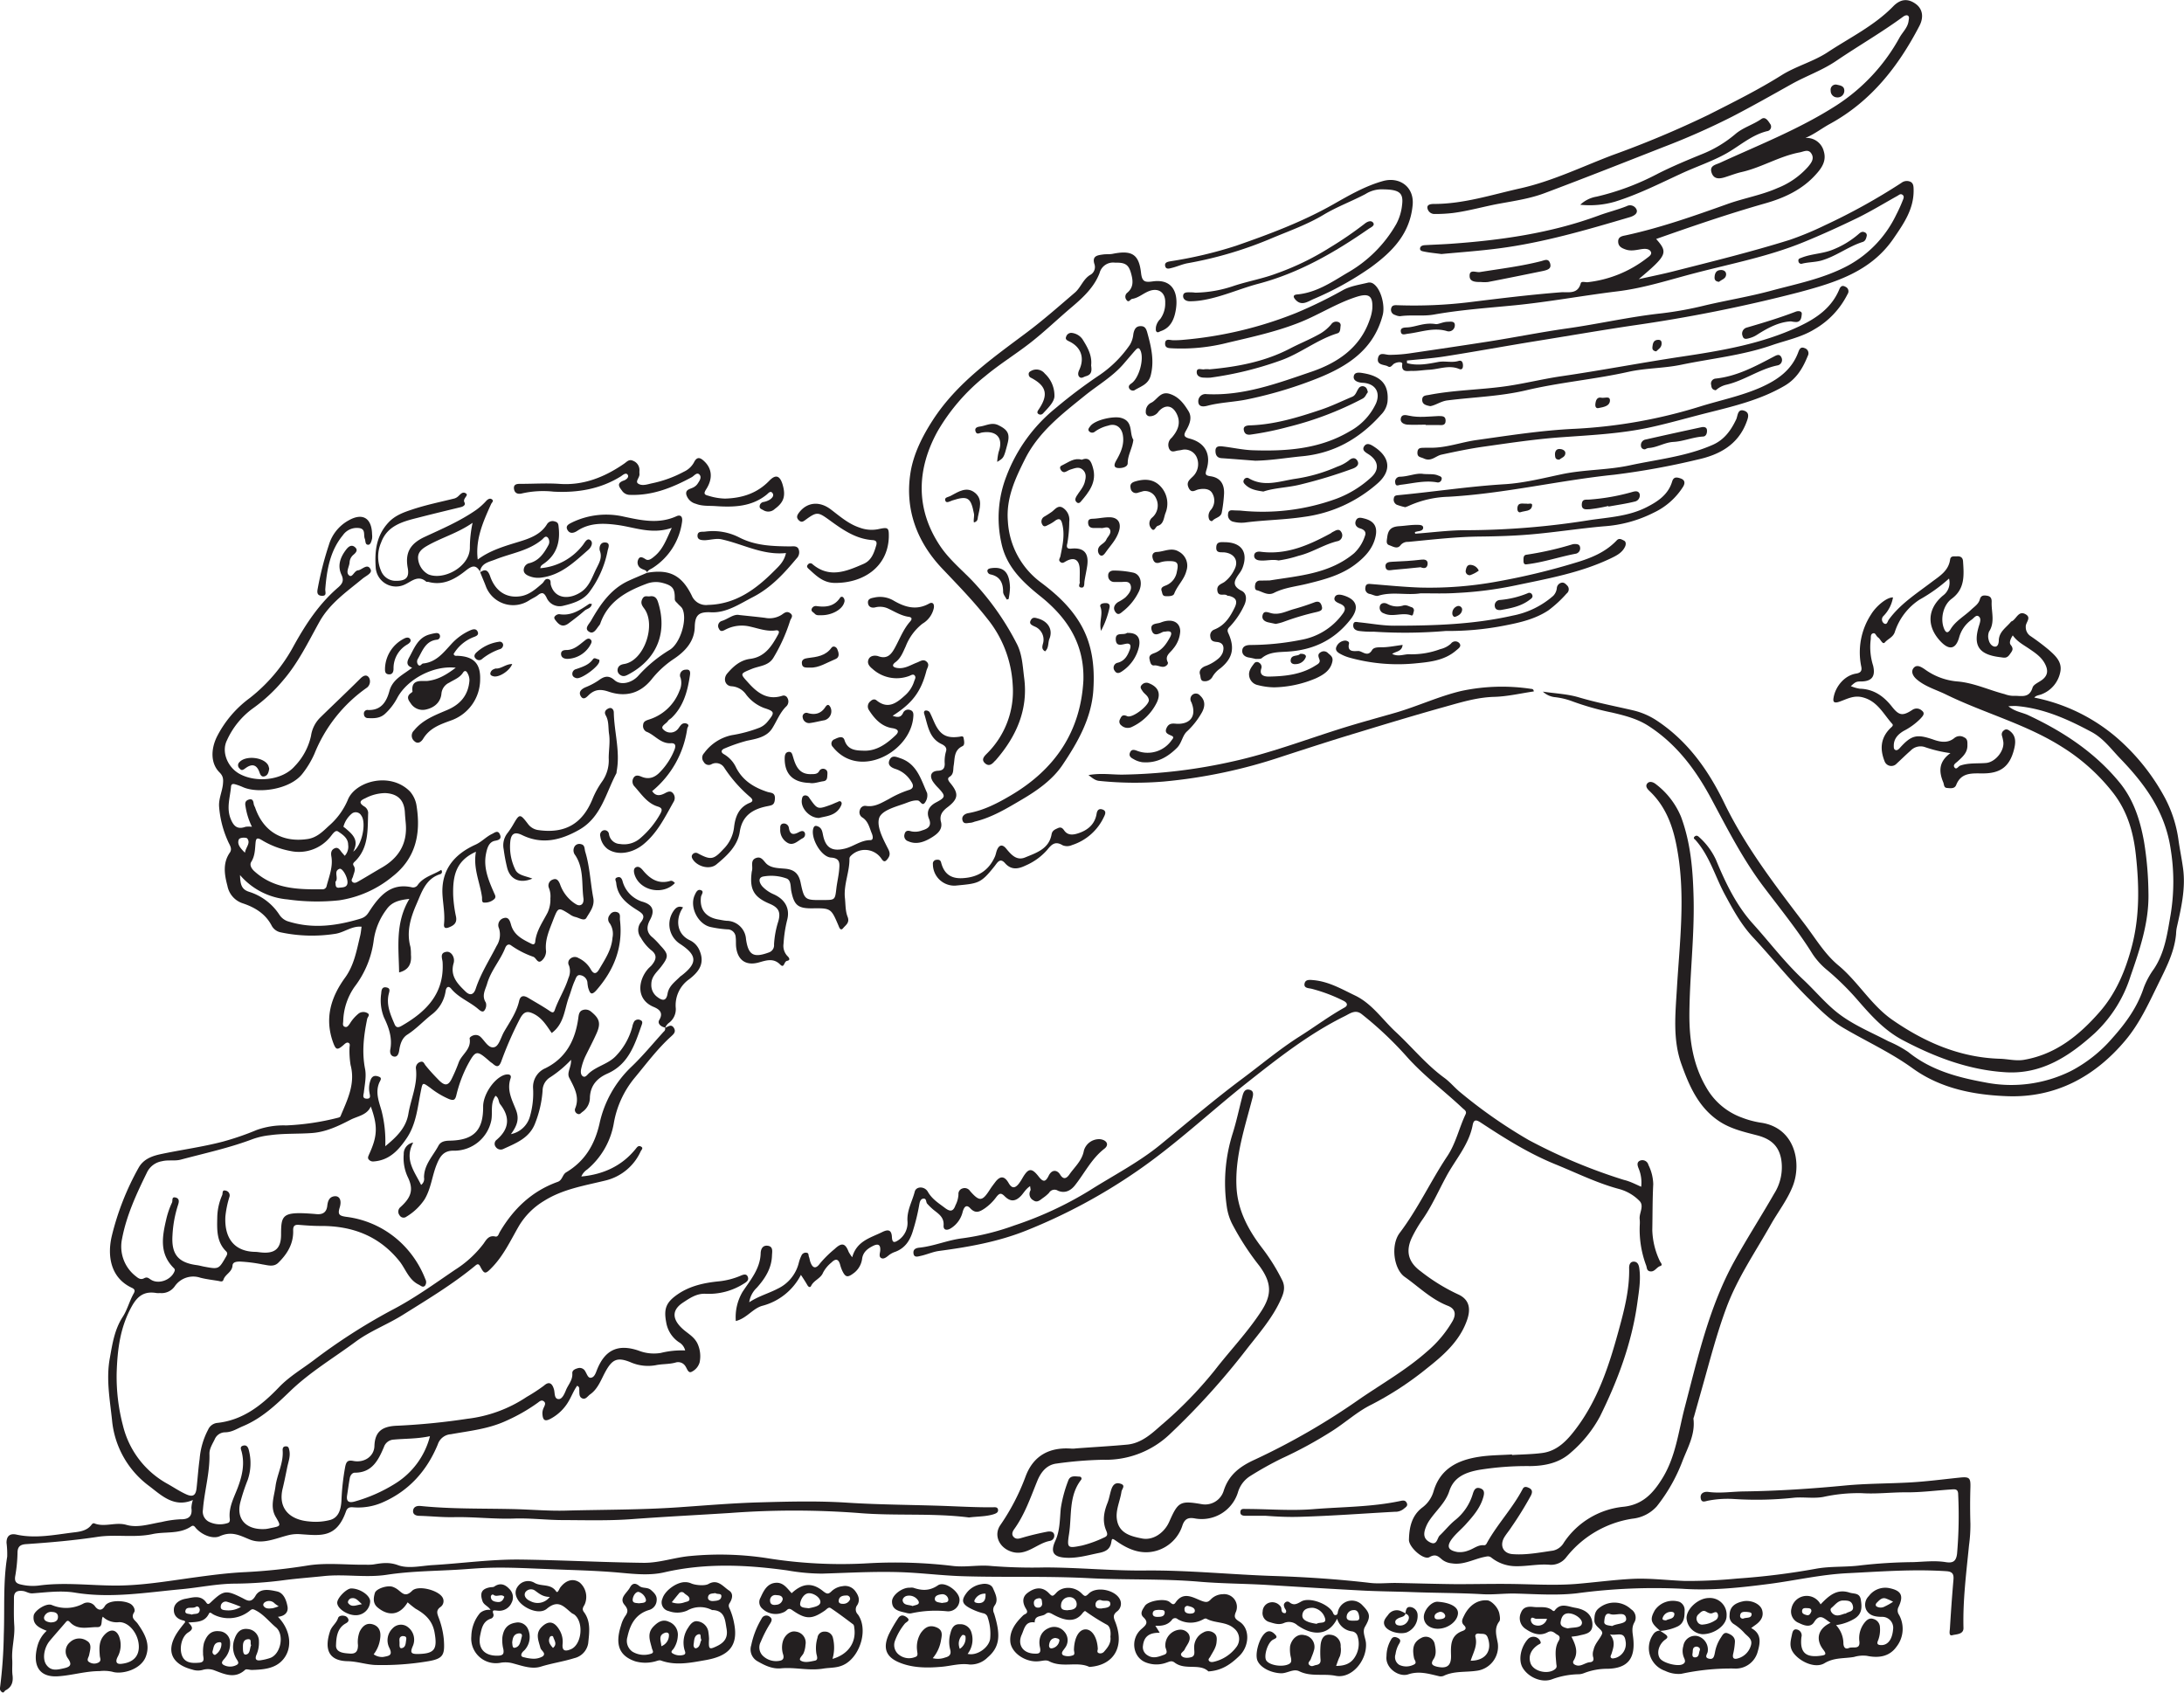 <svg xmlns="http://www.w3.org/2000/svg" viewBox="0 0 576 446.45"><defs><style>.cls-1{fill:#231f20;}</style></defs><g id="Layer_2" data-name="Layer 2"><g id="Artwork"><path class="cls-1" d="M175.35,271.08c.81-.21,1.65-1.17,2.4.06.58,1-.08,1.59-.71,2.17-3.65,3.29-6.56,7.24-9.69,11a25.62,25.62,0,0,0-5.47,11.95,20.38,20.38,0,0,1-7,12.17,4.21,4.21,0,0,0-1.56,1.86c5.75-.54,10.66-2.73,14.35-7.3.34-.42.66-.93,1.3-.63.84.39.21.87,0,1.3a13.71,13.71,0,0,1-9.28,7.69c-5.54,1.36-11.22,2.25-16.16,5.35a19.25,19.25,0,0,0-6.7,6.69c-2.17,3.76-4,7.73-7.09,10.91-1.74,1.81-2,1.81-3.1-.3-.47-.87-.85-.56-1.38-.12-5.91,4.87-12.48,8.82-18.94,12.86-4,2.53-8.7,4.29-12.52,7.12-5.81,4.3-12.05,8-17.32,13.09-3.7,3.56-7.44,7.12-12.39,9.19-1.58.66-2.93,1.61-4.75,1.62a3,3,0,0,0-2.71,1.84c-.6,1.24-1.43,2.5-1.39,3.86.13,5-1.34,9.78-1.72,14.71a3,3,0,0,0,1.86,3.31,6.56,6.56,0,0,0,4.68.21c.55-.14.59-.68.54-1.14-.36-3,1.16-5.65,2.14-8.29,1.16-3.12,1.82-6.11,1-9.35-.17-.64-.6-1.41.46-1.65.88-.21,1.25.48,1.41,1.15a13.59,13.59,0,0,1-.28,7.91,51,51,0,0,0-2,6.1c-1.06,4.71,2.09,7.18,6.77,6.84a12.61,12.61,0,0,0,1.34-.25c2.71-.53,2.69-.52,1.28-2.94-1.56-2.66-.41-5.37-.06-8.05.42-3.22,2.17-6.19,1.88-9.56,0-.66.21-1,.9-1s.76.55.87,1.08c.33,1.55-.26,3-.56,4.45-.38,1.87-.75,3.74-1.2,5.59-1.27,5.21,1.8,8.27,7,8.69a15.16,15.16,0,0,0,5.63-.42c2.2-.69,2.73-2.86,2.87-5a62.71,62.71,0,0,1,1-9.05c.29-1.34.69-1.77,2.13-1.49,2.87.56,5.48-1.17,5.57-3.93.12-3.75,1.94-5.23,6.07-5.36a177.1,177.1,0,0,0,18.44-1.83,35.61,35.61,0,0,0,15.64-5.76,46.14,46.14,0,0,0,4.59-3c1.26-1.13,2.13-.69,2.61,1,.28.93,0,2.56,1.27,2.57.88,0,1.49-1.35,1.89-2.35.59-1.46,1.8-2.65,1.68-4.41-.07-.94.86-1.22,1.57-1.42a1.66,1.66,0,0,1,1.89.95c.4.62.67,1.71,1.44,1.6.92-.12,1.26-1.2,1.59-2.05,2.12-5.37,5.63-6.93,11-5.1a11.09,11.09,0,0,0,5.83.61,23,23,0,0,1,6.44-.66,3.39,3.39,0,0,0-1.64-2.17,7.85,7.85,0,0,1-3.36-5.26c-.69-3.61,0-5.27,3-7.36,3.33-2.29,7.12-3.07,11-3.45a19.82,19.82,0,0,0,5.7-1.5c.58-.24,1.45-.59,1.81.29s-.23,1.35-1,1.81A17.2,17.2,0,0,1,186,341.22c-2.31-.09-4.11,1.17-5.86,2.32-3.73,2.45-2.22,5.23.42,7.39,1.24,1,2.54,1.78,3.34,3.32a7.91,7.91,0,0,1,.61,5.09,4,4,0,0,1-2.14,2.48c-.89.42-1.17-.9-1.64-1.55a2.25,2.25,0,0,0-2.62-.89c-1.7.46-3.47.32-5.21.69a11.51,11.51,0,0,1-6.72-.84c-3.33-1.32-4.66-.72-6.37,2.29-1.23,2.17-2,4.7-4.16,6.23-.67.46-1.19,1.47-2.11,1.05s-.69-1.44-.77-2.24c0-.37.09-.77-.55-1.08-1,1.38-1.55,3-2.48,4.47a12.06,12.06,0,0,1-4.22,4.06c-1.72,1-2.38.75-2.47-1.24a3.44,3.44,0,0,1,.36-1.53c.26-.58.63-1.18,0-1.66s-1.17.08-1.63.42a46.75,46.75,0,0,1-8.29,4.73c-4.7,2.17-9.68,2.65-14.6,3.54a3.88,3.88,0,0,0-3.43,2.69c-2.89,7-7.68,12.32-14.66,15.33a16,16,0,0,1-7.62,1.25c-.87-.07-1.56,0-1.94,1.1-2.49,7.07-6.67,6.35-11.9,6a10.05,10.05,0,0,0-3.29.25c-3.36.84-6.82,2.52-10.22,1.13-2.66-1.09-4.73-2.27-7.87-.86-1.74.79-4.51-.19-6.23-2.06-.32-.34-.62-1-1.3-.53-3.14,2.15-6.88,1.29-10.29,2.05-4.76,1-9.68,0-14.39.71-6.26.95-12.54,1.49-18.83,1.92-1.52.1-2.31.6-2.3,2.34A40,40,0,0,1,4,415.79c-.2,1.39.32,1.87,1.64,2.14a13.35,13.35,0,0,0,4.57.25c6.8-.93,13.59,0,20.39,0s13.54-1.16,20.28-2.09c4.61-.63,9.23-1.25,13.88-1.46a150.37,150.37,0,0,0,16.38-1.74c5.06-.8,10.25-.14,15.38-.21a14.09,14.09,0,0,0,1.84-.05c2.2-.36,4.15-.72,6.58.16,2.68,1,6,.21,9,0,7.75-.44,15.43-1.56,23.26-1.47,10.84.14,21.65.72,32.48.86,4.21.06,8.25-1.45,12.41-1.8a82.08,82.08,0,0,1,19.87.52,123.36,123.36,0,0,0,27.22,1.39,128.17,128.17,0,0,1,22.23.73c3.3.38,6.73-.35,10.05,0a138.22,138.22,0,0,0,14.08.38c8.83,0,17.6.9,26.39.81,11.45-.12,22.82,1.09,34.23,1.45,8.42.28,16.87.85,25.27,1.83,2.09.24,4.36,0,6.55,0,5.42.1,10.83.27,16.25.32,4.91,0,9.83-.12,14.74-.05,5.54.08,11.08.42,16.61,0,5-.41,10-1.1,15-1.35,4.63-.22,9.26.4,13.89.56a136.42,136.42,0,0,0,13.68-.64A187.37,187.37,0,0,0,479,413.73c3.86-.7,7.9-.36,11.8-.89A131.35,131.35,0,0,1,504.5,412c2.88-.09,5.77-.47,8.65,0,1.79.28,2.75-.09,3-2.25a116.23,116.23,0,0,0,.29-15.61c0-1.52-.9-1.36-1.8-1.31-4,.26-7.92.79-11.88.76s-7.8.49-11.79.22a43.14,43.14,0,0,0-10.13,1c-2.52.44-5,0-7.48.18a92.64,92.64,0,0,1-16.24.35,26.84,26.84,0,0,0-6.58.44c-.78.13-1.8.71-2-.66s1-1.77,2-1.64c3.15.43,6.25-.09,9.38-.13,8.92-.12,17.84-.71,26.69-1.56,5.67-.54,11.3-.49,16.94-.8,4.49-.24,9-.85,13.43-1.3,2.46-.25,2.76.14,2.69,2.6-.1,3.2-.1,6.4,0,9.6a40.08,40.08,0,0,1-.37,5.69c-.72,7.26-1.65,14.5-1.46,21.83,0,1.68-1.91,1.58-2.93,1.86s-.69-1.1-.65-1.72c.26-4.28.56-8.55.93-12.82.14-1.5-.17-2.23-1.87-2.34-8.73-.58-17.43.1-26.13.53-6.86.34-13.56,1.89-20.34,2.79-7.67,1-15.35,1.84-23.08,1.32a153,153,0,0,0-27.89,1.19c-5.29.61-10.72.21-16.08.07-2.95-.08-5.91.34-8.79.17-6.23-.36-12.47-.32-18.7-.56-4.35-.16-8.7-.18-13.05-.41-8.62-.45-17.23-1-25.85-1.52-5.66-.31-11.34-.32-17-.8-9.72-.84-19.47-.43-29.18-.94-11.05-.58-22.09-.18-33.13-.51-4.5-.13-9-.63-13.49-.92-8-.51-15.89,0-23.83.23a53.73,53.73,0,0,1-9.09-.84c-10.88-1.51-21.66-2-32.5.5-3.69.86-7.64.47-11.46.12-6.55-.61-13.11-.71-19.67-1-5.12-.19-10.23-.48-15.35-.31-2.6.08-5.2.32-7.79.48-6.3.38-12.62.39-18.88,1.35-5.53.85-11.1-.24-16.64.35-3.49.37-7,.62-10.45,1.07a103.66,103.66,0,0,1-12.8.92c-4.76,0-9.38,1-14.08,1.45-9.4.85-18.77,2.49-28.27.93-3.7-.61-7.47-.09-11.18.18-1.05.08-1.7-.52-2.6-.62-1.54-.17-2.37.24-2.34,1.91,0,2.37-.08,4.75.08,7.11.22,3.05-.73,6-.54,9.06.09,1.35-.09,2.74.08,4.11.22,1.69-.14,3.14-1.82,4-.35.17-.47.9-1.06.41a1.12,1.12,0,0,1-.4-1.2A124.87,124.87,0,0,0,1,431.14c.26-6.87-.22-13.76.9-20.6a23.74,23.74,0,0,0-.18-3.65c0-1.72.84-2.54,2.64-2.15,4.88,1.07,9.74.1,14.54-.51,1.73-.22,4-.32,5.31-2.19.11-.16.45-.34.59-.29,2.78,1.15,5.64-.41,8.53.42,3,.87,6.19-.24,9.27-.75a26.94,26.94,0,0,1,5-.72c2,.05,3.21-.69,2.88-3a7.7,7.7,0,0,1,.39-2.08c-4.94,2.11-8.27-1.21-11.5-3.67a24.4,24.4,0,0,1-9.83-17.49c-.58-5.41-1.57-10.74-.59-16.18.69-3.8,1.22-7.59,3.44-11,1.2-1.86,1.76-4.18,2.89-6.17.32-.57.36-1.05-.44-1.43C29,337,28.3,331,29.48,326a71.13,71.13,0,0,1,7.07-18c1.3-2.35,3.65-3.15,6-3.64,5.37-1.13,10.83-1.86,16.13-3.24a72,72,0,0,0,9-3.09,21.07,21.07,0,0,1,7.8-1.21,66.42,66.42,0,0,0,13.56-2c.27-.06.66-.18.75-.39,1.8-4.33,4-8.55,2.67-13.55a23,23,0,0,1-.28-4.57c0-.43.25-1-.25-1.26s-1,.27-1.36.59c-1.66,1.43-2,1.27-2.75-.79-2.24-6.29-.56-11.83,3.19-17,2.42-3.33,3.06-7.27,4-11.12.17-.72.23-1.46.35-2.32-2.55-.23-4.47,1.44-6.77,1.85a39.69,39.69,0,0,1-14.5-.35,3.46,3.46,0,0,1-2.39-1.68c-1.65-3.24-4.49-4.93-7.72-6a6,6,0,0,1-4-4.6c-.78-2.91-1.29-6,.64-8.77.74-1.07-.12-2.07-.5-3a27.14,27.14,0,0,1-2.34-9.18c-.11-2,.76-3.77,1-5.7.14-1.38.16-2.23-.89-3.27-2.29-2.27-2.36-5.95-.7-9.37a28.83,28.83,0,0,1,8.71-10.26,43.82,43.82,0,0,0,11.53-13.68c3.18-5.76,6.75-11.19,11.79-15.5,1.13-1,1.53-1.83.84-3.31-1.12-2.41-.32-4.61,1.22-6.62.62-.82,1.41-1.42,2.3-.69s.4,1.4-.38,2.05a2.79,2.79,0,0,0-1,2c-.08,1.18-1.13,2.64-.1,3.45.85.67,1.3-1.26,2.33-1.36s2.49-2,3.32-.23c.49,1-1.25,1.69-2.17,2.46-4.13,3.42-8.59,6.44-11.35,11.38-2.93,5.27-5.58,10.79-9.55,15.39a42.43,42.43,0,0,1-8,7.42,21.14,21.14,0,0,0-6.83,8.42c-1.5,3,.14,7.05,3.25,8.8,4.38,2.46,11.34,1.8,14.64-2a16.66,16.66,0,0,0,4.29-8,8.45,8.45,0,0,1,2.43-4.82c3.52-3.45,7.13-6.83,10.62-10.32.85-.84,1.7-1.07,2.27-.15a2.1,2.1,0,0,1-.52,2.55A39.06,39.06,0,0,0,82.93,198.8,24.46,24.46,0,0,1,79.81,204c-3.24,4.26-11.73,5.39-15.76,3.59a15.44,15.44,0,0,0-1.93-.71c-.53-.16-1.12-.24-1.19.58-.23,2.83-1.26,5.59-.09,8.51.8,2,1.82,2.85,3.93,2.09a6.35,6.35,0,0,1,1.68,0,18.51,18.51,0,0,1-1.68-5.27c-.17-.84-.18-1.54.74-1.87,1.1-.39,1.31.31,1.41,1.18a4.47,4.47,0,0,0,.35.83c2.15,6.38,7.21,9.36,13.89,8.35,2.39-.36,4-2,5.52-3.42a18.73,18.73,0,0,0,5-6.78c1.85-5,11.19-7.66,16.44-2.34a7.39,7.39,0,0,1,1.76,3.91c1.13,7.25-.22,13.73-6.36,18.52a28.7,28.7,0,0,1-14.07,6.28,55.68,55.68,0,0,1-13.64-.24,18.55,18.55,0,0,1-12.51-6.42c.08,2.42.35,3.77,2.4,4.42a14.78,14.78,0,0,1,8,6.07,4.31,4.31,0,0,0,2.52,1.8c6.38,1.94,12.56,1.1,18.82-.78,1.63-.49,2-1.41,2.69-2.44,2.58-3.83,5.51-7,10.81-5.86a1.45,1.45,0,0,0,1.62-.58c1.54-2.19,4.12-2.67,6.2-4,.44.59.06,1-.16,1.1-4,1.21-5,4.89-6.42,8.08-1.51,3.49-2.63,7.2-1.53,11.14a11.64,11.64,0,0,1,.13,2.06c.21,2.29-.52,4-3.12,4.67-.09-6.5-1.1-13,2.71-19.39-2.89.31-4.74.88-6.1,2.87a17.43,17.43,0,0,0-3.29,7.94,25.52,25.52,0,0,1-5.06,12.36,16.6,16.6,0,0,0-3,9c0,.58-.32,1.33.47,1.58.6.19.93-.4,1.25-.82a10.32,10.32,0,0,1,2.4-2.74,2.15,2.15,0,0,1,2.2-.11c.91.46.13,1,0,1.56-.89,4.34-1.44,8.68-.57,13.14.4,2-.07,4.12-.3,6.18-.07.68-.55,1.68.74,1.73s.79-1,.72-1.65a6.17,6.17,0,0,1,.44-3.59c.55-1,1.41-.84,2.18-.51s.21,1,0,1.48c-1.12,2.56-.13,5,.56,7.39a32.37,32.37,0,0,1,1,9.42c2.93-2.4,5.46-4.81,6.09-8.53.67-4,2.49-7.74,2-11.91a1.64,1.64,0,0,1,1.16-1.8c.91-.28,1,.54,1.48,1.06,1.05,1.3,2.2,2.53,3.37,3.72,1.67,1.69,2.57,1.53,3.55-.59a41.37,41.37,0,0,0,1.7-4c.77-2.18,3.4-3.48,2.9-6.37-.08-.44,1.6-1.52,2.8-.48s2.2,3.29,3.81,2.74c1.13-.38,1.65-2.57,2.45-4,1.52-2.63,3.32-5.13,4-8.17.36-1.52,1.3-1.46,2.41-.79,1.89,1.14,3.84,2.21,5.66,3.46.75.52,1.07.47,1.33-.29,1-2.88,2.7-5.44,3.59-8.39a4.43,4.43,0,0,0,.17-3.29,1.41,1.41,0,0,1,.35-1.85,1.79,1.79,0,0,1,2.14-.15,7.21,7.21,0,0,1,3.18,2.88c.74,1.36,1.46,1.47,2.27.09,1.54-2.63,3.28-5.15,3.52-8.36a5,5,0,0,0-.7-3.73,1.7,1.7,0,0,1,0-2.28,1.58,1.58,0,0,1,1.79-.74c1.19.29.79,1.35.88,2.11.83,7.12-1.53,13.14-6.19,18.48-1.48,1.69-1.77.63-2.19-.58a11.06,11.06,0,0,1-.22-1.56,2.23,2.23,0,0,0-1.88-1.8c-.94-.18-1.18.9-1.45,1.49-.64,1.37-1,2.87-1.54,4.3-1.2,3.24-1.21,7-4.53,9.47-1.24-1.75-2.39-3.83-4.64-5-1.8-.93-2.68-.64-3.65,1.06A93.11,93.11,0,0,0,132.18,280c-.54,1.36-1.08,1.53-2.12.62-.28-.26-.63-.44-.91-.7-3.43-3-3.67-3-5.81.92a34.46,34.46,0,0,0-3,8.08c-.32,1.23-.71,1.39-1.91.95a22,22,0,0,1-5-3c-2.07-1.47-1.95-1.46-2.48,1.14-.83,4.16-1.2,8.48-3.67,12.15-2.13,3.15-4.55,5.85-8.71,6.16a1.47,1.47,0,0,1-1.22-.41c-.53-.48-.18-1,0-1.47,2.21-4.82,2.32-7.44.44-12.62-1,2.31-3.52,2.55-5.37,3.52-3.15,1.63-6.42,3.2-10.07,3.48s-7.49.06-11.22.59a19.66,19.66,0,0,0-4.44,1c-6.2,2.35-12.67,3.74-19,5.43-1.6.43-3.31,0-5,.43a5.33,5.33,0,0,0-3.89,2.88c-2.76,5.63-5.42,11.31-6.6,17.52a9.9,9.9,0,0,0,3.71,10c.63.53,1.26.9,2.07.47s1.12-.09,1.78.34c2,1.31,5.18.18,6.18-2,.18-.39.27-.65-.07-1-3.92-3.84-3.09-8.37-2-13a22.09,22.09,0,0,1,1.49-4.3c.25-.52-.2-1.65,1-1.33,1,.27.86,1.14.61,1.9a31.07,31.07,0,0,0-1.48,8.05c-.32,5,1.5,7.22,6.42,7.87.68.09,1.34.29,2,.41,3.8.7,3.78.69,5.71-2.66.31-.54.48-.94,0-1.41-2.5-2.46-2.39-5.69-2.32-8.78a15.13,15.13,0,0,1,1.29-6c.22-.47-.1-1.48.9-1.22a1.28,1.28,0,0,1,1,1.72,26.19,26.19,0,0,0-1.05,5.14c-.29,5.82,2.47,9.21,7.86,9.3.46,0,.91.08,1.37.13,3.72.43,5.47-.86,5.46-4.72,0-4.84.32-5.91,6.85-5.55.84.05,1.68.11,2.52.19,1.63.13,2.63-.47,2.82-2.23.12-1.06.43-2.19,1.66-2.45,1.45-.31,2.24.86,1.62,2.91-.57,1.85-.16,2.21,1.72,2.48a25.51,25.51,0,0,1,14.62,7,26.45,26.45,0,0,1,6.25,9.47,1.57,1.57,0,0,1-.13,1.73c-.57.53-1.09-.06-1.63-.32-2.6-1.27-3.4-4-5-6.08-5.34-6.72-12.45-9.43-20.84-9.39-1.9,0-3.81-.13-5.71-.29-1.21-.11-1.6.32-1.56,1.53.1,3.45-1.56,6.15-3.93,8.47-1.22,1.19-2.76.64-4.16.43a40.3,40.3,0,0,0-5.91-.75c-.89,0-1.94.08-2,1.06-.13,1.75-1.93,2.27-2.39,3.73-.21.7-.91.38-1.4.3-1.58-.26-3.18-.44-4.72-.84a5.9,5.9,0,0,0-6.7,2.24,4.23,4.23,0,0,1-3.91,1.81,5.66,5.66,0,0,1-.92,0c-3.08-.53-4.92.62-6.51,3.48-3.09,5.53-3.8,11.37-4,17.52a50.67,50.67,0,0,0,1.67,14A24,24,0,0,0,44.3,391.42c1.59.9,3.1,1.92,4.78,2.68,2,.92,2.58.07,2.77-1.66.28-2.55.45-5.12.8-7.66a19.93,19.93,0,0,1,2.24-7.72,3,3,0,0,1,2.25-1.76c6.89-.69,11.88-4.67,16.44-9.43,2.66-2.78,6-4.75,9-7a155.14,155.14,0,0,1,20.54-13.23c6-3.09,11.39-7,16.89-10.74a28.49,28.49,0,0,0,7.52-6.89c.7-1,1.37-2.29,3.09-1.89.76.17.91-.72,1.2-1.2,3.61-6.13,8.48-10.79,15.28-13.22,1.24-.44,1.22-1.91,2.21-2.5,4.89-2.92,7.5-7.21,8.79-12.8a29.21,29.21,0,0,1,8.32-14.94c3.09-2.93,5.8-6.26,8.67-9.41a.88.88,0,0,0,.29-1ZM90.92,225.71a3.51,3.51,0,0,0,.9-2.92c0-1.75-1.49-2.72-2.66-3.49-.79-.53-1.55.88-2.2,1.6a10.63,10.63,0,0,1-10.29,3.56,22.45,22.45,0,0,1-7.64-2.9c-1.32-.79-1.53-.39-1.64.84-.15,1.68-.15,3.35-1.13,4.92-.48.76,0,1.75.89,2.52,5.17,4.65,11.48,4.77,17.86,4.7a1.06,1.06,0,0,0,1.14-.9c.67-2.56,1.72-5.07,1.24-7.79-.17-1,0-1.73.88-2.12s1.34.38,1.8,1C90.3,225,90.56,225.29,90.92,225.71ZM107,217c-.08-.91-.17-1.82-.22-2.74-.18-3.29-1.92-4.93-5.19-5.09a11.57,11.57,0,0,0-5.24,1.36c-1.1.48-2,1.06-.36,2.12a2.12,2.12,0,0,1,1.11,1.67c-.17,4.47.19,9.1-3.3,12.69-.39.4-.91.71-.53,1.31.65,1,.07,1.88-.16,2.83-.11.47-.67,1-.14,1.47s1.17.06,1.69-.24c2-1.14,3.93-2.34,5.91-3.48C105.2,226.28,107.53,222.43,107,217Zm6.36,161.79c-3.41.72-6.46.61-9.47.89a2.89,2.89,0,0,0-2.65,2c-1.44,3.38-3.09,6.74-7.65,6.73-.7,0-1.2.69-1.34,1.42-.27,1.5-.46,3-.7,4.51-.3,1.84.62,2.08,2.1,1.64a40.78,40.78,0,0,0,10.57-4.69A20.72,20.72,0,0,0,113.39,378.82ZM93.15,224.62c2.4-1.73,3.51-7.7,2.13-9.53a1.68,1.68,0,0,0-2.4-.58,6.76,6.76,0,0,0-2.3,3.51c0,.08.32.25.49.4C92.91,220,94.81,221.5,93.15,224.62Zm-4.69,8c.1.72-.1,1.62,1,1.5.81-.1,1.94,0,2.16-1.07.28-1.37-1.29-4.21-2.08-3.9C87.83,229.76,89.43,231.61,88.46,232.58ZM64.6,224.9c.22-1.49,1.58-2.52.6-3.77-.22-.28-2-.34-2.23.32C62.49,222.66,63.39,223.7,64.6,224.9Z"/><path class="cls-1" d="M529.68,186.27c1.83,1.47,3.66,1.61,5.23,2.35,9.18,4.3,17.5,9.75,24,17.64,3.79,4.57,5.51,10,6.54,15.68a88.39,88.39,0,0,1,1.17,13.5c.2,7.74-2.26,14.92-4.74,22.08a35.06,35.06,0,0,1-9.44,15c-6.63,6-13.91,10.86-23.46,10.28-9.78-.59-18.69-4-27.27-8.53-5-2.68-8.56-6.8-12.17-10.95a71.78,71.78,0,0,0-7.53-7.37,19.1,19.1,0,0,1-4-4.38c-3.88-6.22-8.51-11.89-12.91-17.73-5.42-7.18-9.47-15.14-13.68-23-4.12-7.72-9.19-14.56-16.65-19.38-2.93-1.9-6.3-2.75-9.62-3.53a72.51,72.51,0,0,1-10.79-3.08,19.18,19.18,0,0,0-4.45-1,5.55,5.55,0,0,1-3-1.44c3.19.49,6.38.59,9.52,1.52,4.67,1.39,9.47,2.3,14.23,3.41a19.24,19.24,0,0,1,6.27,2.69c8.18,5.4,13.62,13.09,17.79,21.69,5.67,11.72,13.55,21.89,21.36,32.17,2.77,3.65,5.12,7.65,8.65,10.62C490,258.84,493.41,265,499,268.92c8.51,5.92,17.83,10,28.45,10.32,2.13.06,4.22.65,6.4.27,8.4-1.46,14.55-6.51,19.91-12.63,4.3-4.91,6.78-10.85,8.44-17.11,2.13-8,2-16.11,1.1-24.33-.64-5.94-2.23-11.37-5.8-16.08A51.69,51.69,0,0,0,543.84,197c-9.56-6.06-20.57-8.91-30.63-13.84-2.6-1.27-5.48-2.06-7.72-4-.92-.79-1.62-2-.79-3s2-.28,3,.41a17,17,0,0,0,8.67,3.17c4.29.39,8.21,2.27,12.33,3.33a7,7,0,0,0,2.22.46c2-.13,4.23.83,5.14-2.18.27-.88,1.7-1.4,2.59-2.1,1.4-1.11,1.56-2.37.77-4-.93-1.91-2.57-3-4.21-4.12s-3.14-1.86-4.37-3.55c-.61.94-1,1.93-.55,2.49.9,1.13.4,1.6-.28,2.56-.8,1.12-1.52.81-2.47.7-5.71-.68-7.29-3.08-5.54-8.51.25-.8.56-1.8-.21-2.3-.6-.4-1.18.44-1.71.85a8.48,8.48,0,0,0-3.37,4.7c-.91,3.26-2.69,3.49-5,1-3.66-3.94-3.38-8.57.73-12a4.22,4.22,0,0,0,1.59-4.48,42.69,42.69,0,0,1-7.79,5.57,16.14,16.14,0,0,0-6.53,8.59c-.49,1.36-1.78,1.73-2.59,2.67-.62.73-1.13-.84-1.77-1.28s-.68-1.28-1.33-1.11c-.81.2-.54,1.12-.66,1.76a16.14,16.14,0,0,0,.65,6.77c.66,2.78-.29,4.14-3.14,4.17-1.3,0-1.49.1-2.74,1.23a9.92,9.92,0,0,0,2.36.68c3.68.1,6.29,1.95,8.49,4.74,1.87,2.38,2.83,2.51,5.37.85a2,2,0,0,1,2.54.21c1,.76.07,1.57-.43,2.14a17.39,17.39,0,0,1-4.42,3.21c-1.5.91-2.63,2.09-2.58,4,0,.38,0,.81.4,1s.8-.08,1.15-.47c3.13-3.5,4.52-3.78,9-2.22,1.83.64,3.77.94,5.45-.47a2.22,2.22,0,0,1,2.55-.16c1,.42.86,1.35.87,2.16,0,1.92-1.3,3-2.54,4.15-.47.44-1.39.92-.87,1.63s1-.3,1.49-.48c2.22-.78,4.55-.51,6.82-.7,2.49-.2,5.06-3.36,4.52-5.85a9.88,9.88,0,0,0-.31-1.33,1.24,1.24,0,0,1,.51-1.41c.61-.53,1.2-.15,1.66.22,1.65,1.32,1.44,3.15,1,4.86-1.17,4.52-3.62,6.29-8.31,6.26-2.75,0-5.61-.3-6.93,3.05-.42,1.07-1.55.86-2.43.79s-.73-.91-1-1.53c-1.18-2.86-1.18-5.42,1.91-7.66a34.61,34.61,0,0,1-6.9-1.65,3.63,3.63,0,0,0-3.61,1c-1.26,1.1-2.46,2.29-3.69,3.43a1.89,1.89,0,0,1-3.15-.59c-1.3-3.24-1.09-6.21,1.52-8.78.3-.3.89-.67.49-1.12-2.35-2.6-3.89-6-7.8-7-2.41-.64-4.25.51-6.21,1.17-1.69.57-1.62-.34-1.44-1.25.52-2.76,2.8-5.7,5.94-6.19,1.31-.21,1.54-.87,1.33-1.86a18.33,18.33,0,0,1,2.64-13.82c1.25-2.05,4.07-4.48,5.73-4.4a9.17,9.17,0,0,1-2.49,4.87,1.27,1.27,0,0,0,.15,2c.79.44.9-.56,1.22-1,3-4.13,7.28-6.86,11.27-9.89,2.1-1.59,4.49-2.95,4.91-5.95.15-1.11,1.1-.82,1.83-.87.92-.07,1.51.32,1.58,1.26.25,3.68.57,7.31-3,9.94-2.24,1.65-3,5.23-2.07,7.7.44,1.17,1,1.61,1.78.33,1.35-2.23,3.65-3.44,5.45-5.17.89-.84,1.94-1.47,2.29-2.75.29-1.09,1.1-1.07,2-.9s1.14.81,1.1,1.67c-.1,2.59.95,5.27-.69,7.78a3.42,3.42,0,0,0-.07,2.25c.19.83.84,1.68,1.65,1.7s1-1,1-1.75c.13-2.25,2-3.31,3.21-4.81.09-.11.28-.13.4-.22,1.11-.73,1.68-2.81,3.5-1.73,1.58.93-.11,2.17,0,3.29a2.81,2.81,0,0,0,1.13,2.36,59.78,59.78,0,0,1,4.93,3.7c1.7,1.51,3.56,3.13,3.06,5.77a7.92,7.92,0,0,1-4.88,5.93c-.65.29-1.46.27-2,.9A47.63,47.63,0,0,1,558,194.32a56.26,56.26,0,0,1,13,16.16,33.55,33.55,0,0,1,3.51,10.81c.35,2.58.89,5.13,1.24,7.71.74,5.38-.52,10.57-1.68,15.76a10.31,10.31,0,0,0-.16,1.57c-.44,4.91-2.74,9.13-4.84,13.45-2.49,5.1-4.87,10.26-8.54,14.62-8.12,9.67-18.52,15.19-31.2,14.71-8.74-.33-17.48-2-24.87-7.33-5.75-4.16-12.2-7.1-18.28-10.67-3.69-2.17-6.61-5.22-9.6-8.17-5-5-9.4-10.54-14.22-15.7-3.17-3.39-5.33-7.38-7.5-11.4-2.55-4.76-4-10.13-7.68-14.27-.22-.24-.71-.48-.27-.91s.86-.22,1.21.12a18.26,18.26,0,0,1,4.45,6c2.5,6.05,5.35,12,9.75,16.87s8.35,10.12,13.18,14.64c2.83,2.63,5.34,5.64,8.31,8.16,4.25,3.61,9.39,5.64,14.24,8.18a30.54,30.54,0,0,1,5.23,2.83c5.92,4.79,12.92,6.67,20.19,8a35.38,35.38,0,0,0,22.73-3,37,37,0,0,0,10.88-8.64c3.54-3.95,6.6-8.15,8.29-13.28a21.26,21.26,0,0,1,2.7-5c2.9-4.34,3.55-9.44,4.4-14.3a53.42,53.42,0,0,0,0-17.39C571,214,565.64,206.75,559.13,200c-2.36-2.46-4.39-5.27-7.5-6.94-6.27-3.37-12.7-6.27-19.92-6.86A19.77,19.77,0,0,0,529.68,186.27Z"/><path class="cls-1" d="M371.08,95.78c2.75.74,5.53.21,8.22-.31,1.82-.34,3.61.27,5.39-.28.9-.27,1.16.48,1.15,1.27s-.37,1.12-1,.85c-2.68-1.12-5.3.07-7.93.21-1.52.07-3,.35-4.57.3-1.2,0-2.82.48-2.51-1.82.08-.58-1.05-.64-2.07-.13-.57.28-.91,1.27-1.73.76s-3-.23-2.6-2.18c.38-1.72,1.82-.87,3-.86a39.3,39.3,0,0,0,5.93-.48c6.79-1,13.59-2,20.36-3.06s13.65-2.45,20.51-3.42c8.38-1.18,16.63-3.1,25.06-4a93.78,93.78,0,0,0,11.46-2.1c5.75-1.35,11.61-2.3,17.31-3.84,6.89-1.86,13.93-3.21,20.38-6.67a30,30,0,0,0,12.63-13.31,40.11,40.11,0,0,0,1.79-3.95c.17-.42.46-1.06-.19-1.44-.49-.28-.85.12-1.24.33-3.47,1.94-6.86,4-10.43,5.77-4.73,2.29-9.51,4.48-14.39,6.47-9.24,3.77-18.94,5.63-28.49,8.12-6.83,1.77-13.59,4-20.63,4.84-9,1.1-17.89,2.76-26.92,3.66-7.12.7-14.3,1.19-21.38,2.45-2.91.52-6,0-8.95.44a3.36,3.36,0,0,1-1.32-.34,1.39,1.39,0,0,1-1-1.77c.22-.86.94-.81,1.67-.79a121.57,121.57,0,0,0,18.69-.77c8.1-1,16.21-2,24.36-2.64,1.86-.15,4.45.66,5.26-2.37.17-.66,1.25-.2,1.9-.3a31.09,31.09,0,0,0,15.45-6.27c.54-.43,1.54-1,1.13-1.77s-1.45-.81-2.3-.69c-1.44.2-2.85.62-4.31.12-1.07-.37-2-.81-2-2.14s1.22-1.43,2.14-1.63c9.12-2,17.89-5.09,26.65-8.22,4.37-1.57,9-2.34,13.26-4.23a21.11,21.11,0,0,0,8-5.57c.84-1,1.74-2.12.94-3.46s-2-.58-3.11-.37c-5.36,1-10.06,4-15.36,5.19-1.48.34-2.91.91-4.36,1.36s-2.86.57-3.48-1.08c-.73-2,1-2.17,2.22-2.74C464,38.18,474.67,34,484.35,27.78A49.82,49.82,0,0,0,501,9.87c.82-1.45,2.17-2.62,2.37-4.4.05-.45.25-1-.14-1.31s-1,0-1.41.32c-5.67,4.15-11.76,7.65-17.56,11.59-3.68,2.5-7.89,3.95-11.76,6.11-5.19,2.91-10.38,5.84-15.68,8.59a190.21,190.21,0,0,1-18.2,8.05C428.23,42.9,417.86,47,407.44,50.91c-3.85,1.46-7.94,2.06-12,2.8s-8.14,1.94-12.3,2.47a40.52,40.52,0,0,1-4.8.26,1.87,1.87,0,0,1-1.89-1.65c-.06-.87.93-1,1.75-1,7.8,0,15.2-2.42,22.7-4.1,8.44-1.88,16.25-5.69,24.29-8.75A263.21,263.21,0,0,0,450.55,30.3c6.53-3.31,13.09-6.56,19.32-10.47,3.78-2.37,8.3-3.55,12.07-6,5.89-3.9,12.34-7,17.36-12.15,2-2.06,4-2.09,6-.61,1.7,1.26,2.16,3.39.91,5.78-5.57,10.71-12.79,19.93-23.62,25.84-2.13,1.16-4.05,2.7-6.44,3.69A4.66,4.66,0,0,1,481,39.91c.75,2.46-.49,4.33-2,6-3.62,4.1-8.4,6.3-13.53,7.75-9.66,2.75-19.13,6-28.68,9.37,3.19,3.6,2.91,4.27-4.6,10.6,3.37-.76,6.14-1.31,8.88-2C451.43,69,461.78,66.46,472,63.27a82.13,82.13,0,0,0,9.28-3.85,162.18,162.18,0,0,0,20.19-11.19,2.33,2.33,0,0,1,2.36-.3c.86.41.85,1.34.86,2.22.06,5-2.6,8.81-5.25,12.68-6,8.84-15.42,11.69-25.06,14.27a398.69,398.69,0,0,1-43.95,8.78c-8.29,1.24-16.55,2.67-24.82,4S389.19,92.72,381,94c-3.29.52-6.62.74-9.94,1.09Z"/><path class="cls-1" d="M432.84,313a9.65,9.65,0,0,0-.63-4.72c-.35-.85-.64-1.75.35-2.18a1.64,1.64,0,0,1,2.19,1.15,12,12,0,0,1,1.27,5.07c-.21,4-.17,8.08-.25,12.11a20.24,20.24,0,0,0,2,8.18c.16.37.91,1.05.09,1.3-1,.32-1.49,1.65-2.74,1.39-.9-.2-.73-1-1-1.63a26.9,26.9,0,0,1-1.64-10.88,8.92,8.92,0,0,0-.05-1.37c-.1-1.57,1.22-3.33,0-4.65a11.83,11.83,0,0,0-5.5-3.2c-5.79-1.56-11.12-4.22-16.63-6.46-7.06-2.86-13.42-6.86-19.71-11-1.23-.82-1.91-.93-2.2.64-1,5.28-4.68,9.2-7.07,13.76-2,3.69-3.68,7.55-6.07,11a35.81,35.81,0,0,0-2.84,4.8c-1.78,3.68-1,6.6,2.3,9a50,50,0,0,0,9.7,6c3.23,1.39,3.61,4,2.35,7.27-2,5.35-6.25,9-10.37,12.26a84.91,84.91,0,0,1-14.69,9.62c-3.72,1.82-6.88,4.75-10.44,7A110.79,110.79,0,0,1,338,384.67a90.7,90.7,0,0,0-8.33,4.66,7.58,7.58,0,0,0-3.2,4.33,10,10,0,0,1-11.25,6.83c-1.74-.33-2.7,0-3.34,1.74A10.15,10.15,0,0,1,305,409c-4,1.15-7.5-.37-10.62-2.59-1.14-.81-1.12-.61-1.3.4-.32,1.76-1.43,2.4-3.15,2.75-2.85.57-5.62,1.41-8.59,1.29-3.49-.13-4.42-1.42-3-4.5,1.23-2.7,1.15-5.64,1.42-8.48a34.87,34.87,0,0,1,1.92-7.23c.52-1.66,1.91-1.22,3.08-1.19a.52.52,0,0,1,.34.87c-3.28,4.27-2.4,9.48-3.16,14.3-.58,3.73-.36,3.76,3.44,3a30.75,30.75,0,0,0,5.78-2.1c.95-.39,1-.83.63-1.74-1.1-2.47-.69-4.92.28-7.35.45-1.13.63-2.36,1-3.52s1-2,2.33-1.63c1.64.43.48,1.38.37,2.15-.35,2.46-1.59,4.84-1.2,7.33.55,3.64,3.66,4.43,6.62,5,2.62.52,5.33-1.09,6.8-3.66a9.71,9.71,0,0,0,.49-1c2.22-5,2.83-5.36,8.39-4.4a5.12,5.12,0,0,0,5.82-3.39c1.34-4.34,4.3-6.56,8.34-8.39a182.38,182.38,0,0,0,27.72-16.05c5.93-4.05,12.2-7.63,17.6-12.41a30.8,30.8,0,0,0,6.72-8c1-1.77.81-3.29-1.25-4.08-4.36-1.7-7.65-5-11.36-7.62-2.84-2-3.77-8.34-1.3-11.6,4.82-6.37,8.14-13.62,12.53-20.21,2.29-3.43,3.1-7.42,4.83-11.05.4-.85-.32-1.19-.82-1.66-4.93-4.64-10.4-8.67-14.91-13.81a93.65,93.65,0,0,0-11.65-10.95c-1.67-1.34-3.12-.15-4.44.5-9.48,4.67-17.71,11.17-26,17.72-9.65,7.67-18.65,16.17-28.84,23.18a148,148,0,0,1-29.16,15.65c-7.49,3-15.2,4.35-23.06,5.4-1.63.22-3.19.95-4.82,1.3-.63.13-1.71.56-1.89-.58s.57-1.49,1.55-1.59c3.86-.4,7.44-2,11.34-2.47a65.36,65.36,0,0,0,13.7-3.39,95.07,95.07,0,0,0,19.81-9.2c6.31-4,13-7.42,18.77-12.15,7.14-5.85,14.17-11.85,21.55-17.36,5-3.73,9.77-7.75,15.07-11.12,4-2.51,7.73-5.33,11.85-7.62,1.09-.6.71-1.34-.3-1.83a42.64,42.64,0,0,0-8.35-3.14c-.77-.19-2.18-.11-1.84-1.47.26-1,1.29-.9,2.29-.81,4,.35,7.39,2.31,10.89,4,4.55,2.14,7.27,6.34,10.81,9.63,4.32,4,8.06,8.66,12.88,12.16,1.53,1.12,2.75,2.65,4.23,3.84a130.4,130.4,0,0,0,18,12.55,144.34,144.34,0,0,0,25.1,10.51C429.83,311.55,431.25,312.29,432.84,313Z"/><path class="cls-1" d="M398.77,383.75c2.68-.17,5.37-.19,8-.54,4-.54,6.58-3.36,8.84-6.35,5.78-7.63,8.71-16.56,11.2-25.63,1.51-5.5,3-11.07,2.85-16.87,0-.88.34-1.62,1.23-1.61s1.29.67,1.44,1.68c.46,3.08-.08,6.07-.49,9.09-1.46,10.63-5.16,20.54-9.88,30.08a33.24,33.24,0,0,1-7.59,9.43c-3,2.76-6.75,3.59-10.82,3.64a79.16,79.16,0,0,0-13.48,1c-3.54.66-6.65,1.86-7.86,5.66-1,3-3.39,5-5.13,7.53a9,9,0,0,0-1.06,2c-.62,1.62-.65,3,1.1,3.9,1.9,1,1.88-1.11,2.58-1.78,1.37-1.29,2.52-2.79,4-4a14,14,0,0,0,4.77-7.1c.32-1,.75-1.74,1.93-1.35s1.08,1.32.82,2.27c-.8,2.91-2.72,5.1-4.67,7.26-1.18,1.31-2.58,2.43-3.63,3.82-1.47,2-1,3,1.43,3.45a6,6,0,0,0,2.92-.4c1.37-.44,2.51-1.53,4.08-1.39.54.05.69-.39.93-.82,2.76-4.9,6.68-9,9.3-14,.38-.75,1-.6,1.56-.34,1.05.44,1.06,1.16.62,2.05a91.18,91.18,0,0,1-5.18,8.38c-.53.84-1.18,1.6-1.72,2.44-1.44,2.21-.54,4.44,2.06,4.64,3.59.28,7.14-.43,10.68-.93a4.34,4.34,0,0,0,2.86-2.13,21.41,21.41,0,0,1,15.78-9.44c5-.56,7.74-3.54,10.17-7.47,3.55-5.73,4.24-12.29,5.88-18.58,3.47-13.23,6.45-26.64,13.14-38.75,3.32-6,7.06-11.8,10.48-17.77a13,13,0,0,0,1.84-9.18c-.71-3.74-3.06-5.36-6.42-6.23s-6.81-1.66-9.81-3.62c-5.46-3.57-7.94-9.2-10-14.94-2.39-6.49-1.67-13.31-1.27-20,.72-12.2,2.3-24.39.13-36.6-1-5.85-2.84-11.36-7.33-15.61-.54-.51-1.22-1.26-.61-2s1.62-.36,2.29.19a20.81,20.81,0,0,1,6.63,8.62c2.59,7,3.14,14.25,3.31,21.65.22,10.25-1.07,20.42-1.12,30.64,0,6.75,1,13.2,4.48,19.11a17.73,17.73,0,0,0,9.41,7.92,23.78,23.78,0,0,0,4.86,1.31c9.15,1.26,10.9,10.63,8.54,16.69-1.43,3.67-3.86,6.76-5.78,10.15-4.07,7.22-8.8,14.07-11.73,21.93-2.61,7-4.44,14.23-6.48,21.4-.7,2.49-1.41,5-2.11,7.49a1.21,1.21,0,0,0-.12.44c.52,4.05-1.45,7.49-2.83,11a44.65,44.65,0,0,1-6.83,12.1,10,10,0,0,1-6.42,3.26,27.49,27.49,0,0,0-17.51,10.24,5,5,0,0,1-4.22,1.92c-3.1-.28-6.1.45-9.16.37a10.36,10.36,0,0,1-6.28-2.23c-.64-.51-1.1-.37-1.83-.22-2.88.57-5.56,2.21-8.65,1.7a4.93,4.93,0,0,1-2.34-.83c-1-.74-1.72-1.88-3.55-.81-1.53.9-5.47-2.64-5.41-4.59.08-3.27.71-6.36,3.55-8.51a8.15,8.15,0,0,0,2.94-4.24c1.75-6,6.4-8.26,12-9.12,2.86-.45,5.79-.43,8.69-.62Z"/><path class="cls-1" d="M294.1,69.28A3.68,3.68,0,0,0,290,72c-1.4,3.7-4.29,6.41-7.27,8.94-3.8,3.2-7.36,6.67-11.3,9.71-3.79,2.92-7.85,5.44-11.54,8.51a52,52,0,0,0-12.64,14.63c-5.49,10-5.85,20.43.71,30.23,2.22,3.32,5.38,6,8.22,8.89a71.56,71.56,0,0,1,11.93,16.77c1.5,2.81,1.61,6.08,2,9.11,1.1,8.33-2.05,15.45-7.47,21.67-.1.12-.22.21-.33.32-.71.82-1.53,1.43-2.53.52s-.33-1.72.43-2.48a23.13,23.13,0,0,0,6.87-18.31,30.2,30.2,0,0,0-6.73-17.38c-3.67-4.68-7.79-8.89-11.86-13.18-6.69-7.06-9.9-15.68-8.35-25.35.79-4.9,3.13-9.56,5.89-13.82C252.36,101,261.7,94.5,270.8,87.68c4.39-3.29,8.52-6.94,12.69-10.51,1.61-1.38,2.19-3.68,4.25-4.79a2.36,2.36,0,0,0,.92-2.67c-.74-2.26.83-2.39,2.3-2.6.83-.11,1.7,0,2.51-.17,5-1,6.9.07,7.46,5,.26,2.36,1,2.57,3.06,2.28,5.14-.73,6.86,2.83,6.13,7.42-.38,2.33-1.24,4.76-3.95,5.68-.42.14-.85.57-1.21.09-.19-.24-.12-.71-.11-1.08A3.94,3.94,0,0,1,306,84.14a7,7,0,0,0,1.31-4.31c.1-2.75-1.87-4.06-4.41-3-1.47.61-2.7,1.75-4.31,2-.51.08-.9,1.17-1.51.25a1.33,1.33,0,0,1,.22-1.87c1.56-1.31,1.58-2.88,1.11-4.71C297.77,69.94,297,69.19,294.1,69.28Z"/><path class="cls-1" d="M283.84,382c4.5-.34,9-.58,13.49-1,3.6-.37,6.23-2.71,8.8-5a107.21,107.21,0,0,0,14.23-14.59c4.06-5.25,8.69-10.05,12.32-15.65,2.77-4.28,2.76-7.42-.56-11.93a70.23,70.23,0,0,1-7.21-11.14,14.68,14.68,0,0,1-1.35-4.37,43.28,43.28,0,0,1,1.56-19.44c1-3.18,1.68-6.47,2.53-9.7.26-1,.61-2.09,1.92-1.76.9.22,1.06.9.79,2-2,7.79-4.67,15.49-4.25,23.68.32,6.16,3.16,11.39,6.86,16.19a51.06,51.06,0,0,1,5.18,8.33c.91,1.81.43,3.39-.3,5-2.27,5.12-6,9.25-9.34,13.58a194.67,194.67,0,0,1-19.93,22A24.47,24.47,0,0,1,291,385a101.74,101.74,0,0,0-12.34,1c-2.67.32-4.17,2.35-5.07,4.54-1.79,4.37-3.3,8.86-6.1,12.75-.44.61-.81,1.43-.12,2.11s1.48.38,2.34.13c2.07-.61,4.18-1.1,6.29-1.52.71-.14,1.73-.23,2,.63a1.39,1.39,0,0,1-1.1,1.76c-3.64.66-6.51,4.51-10.79,2.59-2.78-1.24-4-4.29-2.27-6.78a58,58,0,0,0,6.62-12.74c2.06-5.61,6.38-7.87,12.24-7.4A7.37,7.37,0,0,0,283.84,382Z"/><path class="cls-1" d="M285.73,179.44c.29-9.58-4.22-16.5-11.39-22.22-4.66-3.73-9-7.82-10.26-14.11a30.3,30.3,0,0,1,1.33-17.47,42.4,42.4,0,0,1,13-18,131.83,131.83,0,0,1,11.65-8.77A30.63,30.63,0,0,0,298,90.93a6.68,6.68,0,0,0,.9-2.81c.21-1.12.61-2.15,2-2.1,1.2,0,1.47.9,1.76,2,1,3.64,1.8,7.21.82,11-.62,2.41-2.68,2.89-4.34,3.94a1.12,1.12,0,0,1-1.36-.6c-.23-.58.15-.92.64-1.26,2-1.41,3.37-6.42,2.37-8.64-.5-1.13-1-.46-1.5.07-1,1.15-2,2.33-3,3.49-2.93,3.38-6.82,5.59-10.24,8.37-6,4.85-12.12,9.52-15.72,16.69-2.6,5.19-5,10.34-4.52,16.35a21.58,21.58,0,0,0,8.73,16.2c4,3,7.7,6.36,10.32,10.78,3.24,5.45,3.88,11.39,3.5,17.48-.46,7.51-4.13,13.91-8.17,19.91-2.58,3.82-6.57,6.65-10.56,9s-8,4.81-12.57,5.9A4.6,4.6,0,0,1,256,217c-.77,0-1.82.52-2.15-.63s.66-1.76,1.53-1.91c4.15-.74,7.81-2.67,11.34-4.76C278.2,202.89,285,193,285.73,179.44Z"/><path class="cls-1" d="M271.68,312.83c-1.3.87-1.78,2-2.58,2.74-1.54,1.5-2.83,1.22-4.12-.06-.94-.93-1.38-.88-2.24.23a12.9,12.9,0,0,1-3.08,3c-1.36.9-2.4,1.39-3.78-.08-1.14-1.22-1.7-.08-2,1a7,7,0,0,1-3.1,4.29c-1.07.67-2,.49-1.92-.73.16-2.21-1.33-3.07-2.68-4.16a16.4,16.4,0,0,1-1.64-1.59c-.39-.41-.12-1.42-1-1.34s-1,1.08-1.13,1.78a52.53,52.53,0,0,1-1.56,6.44c-.74,2.62-2,4.76-4.7,5.79a5.77,5.77,0,0,0-1.62.83c-.61.49-1.32,1.14-2,.89-.86-.32-.43-1.36-.38-2,.12-1.61-.56-1.92-1.86-1.28s-2.59,1.5-2.9,3.27a5.66,5.66,0,0,1-2,3.75c-1.8,1.41-2.39,1.43-3.32-.6a10.49,10.49,0,0,1-.52-1.52c-.47-1.59-1.27-1.5-2.28-.49a8.52,8.52,0,0,0-2.19,2.64c-.62,1.58-2.43,2-3.16,3.52-.25.52-.71.3-1-.23-.48-.84-1-1.64-1.69-2.68A16,16,0,0,1,201,344.41c-2.49.71-4.05,3.28-6.94,4a13.13,13.13,0,0,1,1.8-7.73c2.1-3.15,4.57-6,4.75-10,0-1,.37-2.32,1.88-2.12s1.14,1.61,1.11,2.57c-.1,3.41-1.84,6.08-4,8.5a6.58,6.58,0,0,0-2,3.83c2.48-1.64,5.14-2.33,7.49-3.57a10.25,10.25,0,0,0,5.59-6.86,10.15,10.15,0,0,1,.71-1.93,1.22,1.22,0,0,1,1.33-.7c.64.07.47.69.63,1.08s.21.89.36,1.32c.59,1.71,1.45,1.94,2.52.46a28.79,28.79,0,0,1,3.89-3.84c1.88-1.78,2.82-1.56,3.71.77a11.12,11.12,0,0,0,.93,1.4c1.19-4.31,4.82-5.11,7.93-6.65,1.55-.77,2.44-.58,2.54,1.3.08,1.5.54,1.66,1.81.77a5.51,5.51,0,0,0,2.29-5c-.15-2.84,1.27-5.16,1.92-7.72.36-1.44,2.57-1.48,3.44,0,1.13,2,2.91,3.06,4.6,4.35,1.35,1,2.14.87,2.71-.78a6.85,6.85,0,0,0,.78-2.83,1.49,1.49,0,0,1,1.07-1.59,1.71,1.71,0,0,1,2,.7c2.5,2.83,3.2,2.76,5.25-.45.41-.64.88-1.25,1.34-1.86,1.32-1.77,2.47-1.74,3.58.2.84,1.46,1.66,1.39,2.62.23a12.28,12.28,0,0,0,1-1.52c1.54-2.65,2.41-2.85,4.28-.45,1.26,1.62,1.86,1.41,2.67-.23s2.18-1.59,3-.28c1,1.64,1.87.78,2.43,0,1.38-2,3.37-3.65,3.84-6.32a4.17,4.17,0,0,1,4.35-3c1.73.26,2.36,1.49,1.06,2.5-3.41,2.64-5.22,6.46-7.81,9.71-1.17,1.46-2.73,2.12-4.46,1.36a1.67,1.67,0,0,0-2.33.57A10,10,0,0,1,275,316c-.72.53-1.48,1.29-2.45.58a1.87,1.87,0,0,1-.81-2.56C271.88,313.83,271.74,313.48,271.68,312.83Z"/><path class="cls-1" d="M150.61,279.52a29.8,29.8,0,0,1-5.64,4.69,4.18,4.18,0,0,0-1.87,3.47,28.8,28.8,0,0,1-1.92,8.45c-1.46,4-5,5.32-8.39,6.88a1.59,1.59,0,0,1-2.06-.54,1.31,1.31,0,0,1,.26-1.86c3.31-2.84,3.61-5.94.93-9.37-.5-.63-.27-1.66-1.23-2.24-1.43,2-.73,4.33-1.1,6.42a10,10,0,0,1-9.74,8.07c-2.84-.13-3.82,1.52-4.67,3.61-1.23,3-1.48,6.38-3.23,9.27a15,15,0,0,1-4.75,4.51,1.22,1.22,0,0,1-1.82-.36,1.54,1.54,0,0,1,.16-2.09c2.93-2.61,3.62-4.69,2-8a11.85,11.85,0,0,1-1.06-6,3,3,0,0,1,2.5-3.09c-2.42,4.46.35,7.64,2.08,11.17a1.94,1.94,0,0,0,.77-1.95c0-3.4,2.37-5.68,3.8-8.38.6-1.12,1.71-1.32,3-1.34,6.33-.12,8.85-2.73,8.79-9,0-3,2.62-7.13,5.37-8.25.79-.32,2.3-.47,1.86.84-1.06,3.14.44,5.74,1.44,8.33.89,2.31.35,4.06-1.34,6.36a6.55,6.55,0,0,0,5-4.62,22.12,22.12,0,0,0,.84-7.51,5.38,5.38,0,0,1,3.27-5.26c5.5-2.72,7.92-7.55,8.68-13.38.1-.81.26-1.59,1-1.9a2.25,2.25,0,0,1,2.36.37c2.23,1.81,2.62,3.09,1.41,5.78-.93,2.08-2,4.08-3,6.15a15.82,15.82,0,0,0-1,3c-.18.73-.23,1.7.42,2.12s1.18-.45,1.65-.86c2.08-1.83,4.94-2.39,6.91-4.36a17.48,17.48,0,0,0,4.47-7.83,4.35,4.35,0,0,1,.54-1.48,1.33,1.33,0,0,1,1.68-.25c.56.26.42.77.27,1.19-1.81,5.12-3.4,10.35-9,12.85-2.65,1.17-4.49,3-4.67,6.24a4.6,4.6,0,0,1-1.94,3.86c-.44.29-.7.82-1.3.54a1.11,1.11,0,0,1-.68-1.34c1.31-3.09-.2-5.59-1.53-8.18C149.42,282.86,150.7,281.53,150.61,279.52Z"/><path class="cls-1" d="M222.81,236.58c.21,1.75.1,3.63.73,5.21s-.52,2.2-1.17,3-1-.06-1.2-.59c-2-4.7-2-4.7-7.14-4.63-3.6,0-4.59-.86-5.33-4.5-.25-1.21,0-3-1.38-3.42a11.79,11.79,0,0,0-6.11-.46c-1.51.4-.78,1.89-.14,2.61a9,9,0,0,0,3,2.07c3,1.35,4.37,3.78,3.5,6.9a34.4,34.4,0,0,0-.92,6.12,3.9,3.9,0,0,0,1.12,3.36c.39.38.73,1-.17,1.16s-.71,2.09-1.82,1c-1.76-1.8-3.65-1.13-5.55-.6-3.43,1-5.69-.51-6.09-4.07-.09-.83,0-1.69-.11-2.52a2.17,2.17,0,0,0-2.27-2.11,28.67,28.67,0,0,1-4.31-.61c-3.33-.7-5.61-5.19-4.28-8.3.32-.73.73-1.67,1.52-1.47,1.2.29.26,1.2.18,1.85-.39,3.22,1.2,5.31,4.51,5.91.75.13,1.5.3,2.26.36a5.18,5.18,0,0,1,5.11,4.83c.6,4.24,2,5,6,3.53a2,2,0,0,0,1.39-2.12,24.17,24.17,0,0,1,1.12-6.07c.71-2.47.09-3.67-2.32-4.68-4.05-1.71-5.23-3.7-4.73-8a4,4,0,0,1,.11-.68c.32-1.16-.56-2.82,1.14-3.39,1.46-.5,2,1,2.86,1.69,1.25,1,3,1,4.58,1.14,2.35.17,3.7,1.11,4.23,3.59,1,4.75,1.13,4.73,6,4.68,3.12,0,3.09,0,3.46-3.13.2-1.67.61-3.32.74-5,.12-1.5.26-2.91-2.15-3.06-2.67-.16-5.52-5.31-4.65-7.78.24-.68.65-.68,1.26-.41,1,.47,1.09,1.4,1.28,2.29.68,3.34,2.41,4.36,5.77,3.53,2.29-.56,4.18-2.22,6.7-2.23.91,0,.64-1.15.41-1.71-.64-1.52-.94-3.27-2.51-4.26a1.62,1.62,0,0,1-.65-2,1.42,1.42,0,0,1,1.6-1.06c2.31.38,4.11-.83,6-1.79a26.54,26.54,0,0,1,5.2-2.37c1.34-.34,1.47-1.2.74-2.25a7.54,7.54,0,0,0-4-3.28c-1.15-.35-2.37-1-1.74-2.4s1.79-.85,2.92-.46c4.36,1.51,5.37,5.57,7,9.14a3.13,3.13,0,0,1-.46,2.38c-.82,1.36-1.28-.34-2-.4-1.45-.12-2.69.59-4,1-2.37.81-5.69,1.78-6.22,3.74-.58,2.17.91,5.09,2.11,7.46.54,1.06,1.1,1.9.26,3.06-.71,1-1.12,1.06-1.8,0a5.23,5.23,0,0,0-8.12-.54,1,1,0,0,0-.25.61C224.1,229.82,222.55,233.09,222.81,236.58Z"/><path class="cls-1" d="M255.56,400.22c-9.72-1.23-19.52-.35-29.29-1.19a225.92,225.92,0,0,0-33.62,0c-8.81.56-17.63,1-26.45,1.66-5.88.41-11.79.24-17.67.22-4.25,0-8.67-.55-12.9-.41-5.36.19-10.65-.48-16-.36-3,.06-6-.27-9-.35-1,0-1.8-.41-1.68-1.4s1-1.29,1.94-1.2c8.16.83,16.35.63,24.53.82,4.62.11,9.25.53,13.86.4,9.89-.26,19.8-.19,29.68-.87,7.09-.49,14.18-1.1,21.27-1.3,7.73-.22,15.5-.42,23.21.08,9,.58,18,.55,27,.91,3.75.15,7.49.33,11.23.31.6,0,1.4-.18,1.54.6s-.57,1.05-1.28,1.27C259.93,400,257.72,399.94,255.56,400.22Z"/><path class="cls-1" d="M126.68,150.89c-1.25-2.26-2.37-1.57-4.06-.23-2.77,2.19-5.9,3.86-9.71,2.79-.14,0-.36,0-.45,0-2.15-1.91-3.86-.14-5.65.69a5.37,5.37,0,0,1-7.73-4.59c-.29-4.32.22-8.34,3.36-11.73,1.74-1.89,4-2.69,6.23-3.43,3.66-1.23,7.48-2,11.22-2.93a2.26,2.26,0,0,0,.42-.19c.88-.4,1.5-1.94,2.63-1.09.7.53-1,1.28-.44,2.34.35.61-.25,1.07-1,1.24-3.76.92-7.53,1.82-11.29,2.79-4,1-8.07,2.08-9.69,6.52a9.42,9.42,0,0,0,0,7.54,4.15,4.15,0,0,0,4,2.58c2.6,0,3.49-.94,3-3.48-.71-4,.71-6.35,4.49-8.11,4.62-2.14,9.32-4.16,13.54-7.09a16.8,16.8,0,0,0,2.7-2.42c.35-.37.92-.77,1.43-.43.68.44.06.82-.16,1.29-2.11,4.66-4.19,9.35-3.52,14.63,3.21-2.43,7.08-3.54,11-4.74,2.7-.83,5.57-1.85,7.22-4.51a1.73,1.73,0,0,1,2.15-.78c1,.23.9,1,1,1.79.39,4-.77,7.24-4.21,9.5a2.47,2.47,0,0,0-.5.47,2.11,2.11,0,0,0-.17.55,15.8,15.8,0,0,0,11.22-6.1c.51-.65,1.12-2,2-1.29s.09,2-.55,2.54c-3.72,3.25-7.3,6.77-12.6,7.35a6.2,6.2,0,0,1-3.09-.46c-.77-.32-1.53-.85-1.31-1.9a1.89,1.89,0,0,1,1.54-1.49c2.46-.66,3.79-2.62,4.92-4.71a1.79,1.79,0,0,0-.13-2c-.62-.67-1.14.18-1.52.5-3.57,3-8.16,3.6-12.3,5.25-1.69.67-3.83.95-4.1,3.39Zm-2.05-13c-4,2.78-8.34,3.93-12.16,6.17-1.29.76-2.3,1.69-2.21,3.18a5.22,5.22,0,0,0,2.66,4.22c4,1.72,10.92-1.9,11-6.94A31.3,31.3,0,0,1,124.63,137.93Z"/><path class="cls-1" d="M145.16,236.92a5.9,5.9,0,0,0-.37-2.68,1.66,1.66,0,0,1,1-2.26c1.11-.47,1.57.43,1.89,1.17a10.08,10.08,0,0,0,3.59,4.91c.59.39,1.19.89,1.88.63s.81-1.12.72-1.79c-.5-3.82.15-7.86-2.16-11.35a2,2,0,0,1-.13-2.36,1.49,1.49,0,0,1,1.64-.55c1.09.22.89,1.21,1.13,2,1.22,4,1.35,8.14,2.12,12.18.41,2.16-.9,3.69-1.81,5.25-.57,1-2-.06-3-.24a4.21,4.21,0,0,1-1.42-.71c-3-1.88-3-1.9-4.3,1.38-1,2.69-2.3,5.31-1.92,8.39a3.36,3.36,0,0,1-1.15,2.47c-1.07.91-1.42-.68-2.18-1a23.36,23.36,0,0,1-5.87-3c-.71-.55-1.29-.09-1.59.68-1.3,3.27-3.76,5.94-4.75,9.38-.48,1.65-1.52,3.15-.35,5a2.33,2.33,0,0,1-.43,2.16c-.52.54-1.23-.17-1.76-.61-2.23-1.84-5-2.86-6.93-5.18-.76-.94-1.34-.41-1.48.6a9.52,9.52,0,0,1-3.78,6.27c-2.15,1.71-4,3.73-6.36,5.24-1.39.91-1.87,2.52-2.11,4.17-.11.72-.41,1.73-1.32,1.6s-1.22-1-1-2c.52-3-.41-5.68-1.69-8.33a12.16,12.16,0,0,1-.73-6.3c.06-.77.11-1.87,1.39-1.61,1.12.22.77,1,.58,1.79-.67,2.87.49,5.4,1.57,7.94.42,1,1.09.84,1.86.39,6.51-3.74,11.29-8.54,10.79-16.81-.06-.9-.86-2.48,1.07-2.71,1.19-.14,2.28,1.46,1.84,3-1,3.39,1.06,5.47,3.14,7.48,1.09,1.06,2.11,1,2.69-.76,1.32-4,3.6-7.54,5.5-11.27a5.56,5.56,0,0,0,.64-4.63,1.93,1.93,0,0,1,1.33-2.73c1.27-.33,1.58.87,1.86,1.85.79,2.73,3.1,3.82,5.37,4.95.83.42,1-.3,1-.73.37-2.83,2-5.08,3.26-7.52A8.27,8.27,0,0,0,145.16,236.92Z"/><path class="cls-1" d="M129.38,424.6c-.67-1.06-1.77-1.26-2.14-2.34-.72-2.13-.22-3.21,2-3.62.37-.07.83,0,1.11-.19,1.58-1.1,2.89-.57,4,.64a3.06,3.06,0,0,1,.58,3.61,3.54,3.54,0,0,1-3.7,2.1c-1-.08-1.54-.31-1.07,1a1,1,0,0,1-.66,1.09c-2.11.68-2.47,2.52-2.84,4.33-.74,3.54,1.1,5.58,4.73,5.45,1.29-.05,1.56-.5,1.37-1.68a9.82,9.82,0,0,1-.27-3.14c.3-2.21,1.3-3.53,3.49-3.88a2.89,2.89,0,0,1,3.25,1.64,5.09,5.09,0,0,1-.7,5.38c-.23.31-.58.53-.79.84-.42.64-.39,1.15.53,1.28a11,11,0,0,0,2.24.36,4.75,4.75,0,0,0,2.63-.62c1-.85-.42-1.47-.62-2.25-.48-1.89-1.43-3.78.37-5.53s3.31-1.43,4.63.78a6,6,0,0,1,.86,3.74c-.2,2,.86,1.94,2.21,1.37,2.83-1.23,3.44-7,.94-9.08-.23-.19-.55-.28-.78-.47-2-1.6-3.46-3.71-6.56-1.09-2,1.65-6-.11-7.44-2.15-.95-1.4-1.1-2.72,0-4a3.3,3.3,0,0,1,4.22-.71c1.79,1.06,4.24.13,5.69,2.24.44.64.79-.58,1.1-1,1.5-2,3.45-2.5,5.14-1.31a5,5,0,0,1,1.29,5.8c-.38.69-.79,1.19-.17,2,1.86,2.5,1.39,5.44,1.11,8.21a4.82,4.82,0,0,1-3.69,3.93c-2.9.91-5.91,1.33-8.83,2.24-2.36.73-4.84-.21-7.19-.83a7.48,7.48,0,0,0-3.36-.21,6.5,6.5,0,0,1-7.75-7,9.84,9.84,0,0,1,2.29-6.11A3.57,3.57,0,0,1,129.38,424.6ZM145,421.17c-1.82,0-2.79-.86-3.87-1.64a1.81,1.81,0,0,0-2.61.47c-.48,1,.39,1.89,1.36,2.28A4,4,0,0,0,145,421.17Zm-9.92,12c.09.56,0,1.55.69,1.41,1.42-.27,1.49-1.73,1.83-2.86.21-.69-.15-1-.84-.92C135.4,431,135.21,432.1,135.08,433.2ZM133,421.14c-.74-.89-2,.17-2.8-.49-.38-.3-.77.15-.75.53.07,1.09,1,1.26,1.81,1.34S132.67,422.18,133,421.14Zm12.85,13.48c1.21-1,.3-2,.06-2.89-.09-.36-.73-.32-.91.08C144.45,433,145.11,433.79,145.83,434.62Z"/><path class="cls-1" d="M170.65,151.07c5.77-1,9.08.53,11.76,5.94a4.08,4.08,0,0,0,4.31,2.53c7.29-.17,12.64-4.12,17.49-9,1.2-1.2,2.58-2.4,3.08-4.68-6.13.64-11.33-2.38-17-3.62-1.36-.3-2.88.16-4.33.24-1,0-2.07-.08-2-1.27s1.17-.9,2-1a15.26,15.26,0,0,1,8.94,1.5c4.28,2.23,8.81,2.35,13.39,2.4.87,0,1.77-.21,2.26.57a2.25,2.25,0,0,1-.44,2.58c-3.35,4-6.76,7.76-11.57,10.23-3.57,1.84-6.94,4.18-11,4-3.13-.16-4.24.59-4.31,3.87-.08,3.85-2.58,6.52-5.75,8.58a25.66,25.66,0,0,0-5.69,5.31c-3.11,3.79-7,4.62-11.3,3.16-2-.68-3.54-.64-5.13.82-.53.49-1.46,1.67-2.22.32-.65-1.16.35-1.88,1.28-2.29a17.8,17.8,0,0,0,3.43-1.8c1.36-1,2.58-1.54,4.23-.07s4.63.74,6.35-1.26a36.27,36.27,0,0,1,8.25-6.77c2.73-1.72,4.64-7.91,3.32-10.75-.24-.53-.8-.89-1.2-1.35s-.85-.7-.84-1.31c.05-2.71-.54-3.49-3.13-4.19a6.86,6.86,0,0,0-4.27.19c-5.36,2-10.13,4.61-12.21,10.41a1.68,1.68,0,0,1-.33.6c-.73.87-1.42,2.46-2.7,1.63s0-1.94.55-2.88c2.45-4.29,5.17-8.33,9.86-10.51,1.66-.77,3.36-1.45,5-2.17Z"/><path class="cls-1" d="M187,432.2c-.15,2.84,0,2.94,2.08,1.95s2.94-2.35,2.54-4.59-.41-4.73-3.6-4.92a.58.58,0,0,1-.23,0,6.8,6.8,0,0,0-6.52.12,6.55,6.55,0,0,1-4.93.14,2.33,2.33,0,0,1-1.64-3.24c.59-2.12,3.74-4.42,6-4.38a3.87,3.87,0,0,1,1.55.31c1,.48,3.58.75,4.6.17,2.46-1.4,3.84.69,5.43,1.73,1.21.79.87,2.2.15,3.31-.42.65-.17,1.12.09,1.68a17,17,0,0,1,1.06,3.49c1.31,6.31-1.63,8.84-7.49,9.87-3.83.67-7.83,1.54-11.78.11-.5-.18-1.18.18-1.78.3a9.85,9.85,0,0,1-5-.09c-4.22-1.44-5.38-4.41-3.74-9.47a8.29,8.29,0,0,1,1-2.31c.83-1.15,1-1.82-.11-3.15-1.48-1.78.66-3.07,1.46-4.54s1.74-1,2.47-.4c.94.73,2.13.22,3.11,1.09s1.61,1.54,1.46,2.83a2.76,2.76,0,0,1-2.1,2.44c-3.48,1.1-4.9,3.81-5.6,7.07a3.48,3.48,0,0,0,1.31,3.89,5.91,5.91,0,0,0,4.85.57c1-.28.43-.9.29-1.45-.49-2-1.36-3.92.42-5.76,1.16-1.19,2.43-2,4.06-1.24a3.64,3.64,0,0,1,2.35,3.81,6.69,6.69,0,0,1-1.06,3.22c-.26.41-1,.88-.32,1.3a3.58,3.58,0,0,0,2.88.4c.73-.22.44-.8.27-1.33a7,7,0,0,1,1-5.89c.51-.82,1.3-1.89,2.55-1.62a3.31,3.31,0,0,1,2.7,2.53A17.84,17.84,0,0,1,187,432.2Zm-9.82-9.62a4.81,4.81,0,0,0,3.41,0c.47-.16,1.23-.19,1.25-.8,0-.83-.91-1.1-1.41-1.62a.9.9,0,0,0-1.4.14C178.44,421,177.9,421.68,177.17,422.58Zm-8.65.28c.73-.13,2,0,1.82-1a2.88,2.88,0,0,0-1.89-2c-.76-.13-1.5,1-1.59,1.92C166.75,422.88,167.75,422.74,168.52,422.86Zm5.89,11.31a3.06,3.06,0,0,0,2-3c0-.6-.64-.68-1.05-.53C173.45,431.32,174.4,432.88,174.41,434.17Zm14.24-14c-.77.15-1.81,0-1.93,1.1-.09.77.66,1,1.27,1,.87-.09,2.07-.06,2.24-1.13S189.16,420.6,188.65,420.15ZM185,432.51c-.43-.57.1-1.72-.8-1.47-1.18.32-1.1,1.66-1.27,2.67-.07.43.13,1.1.68,1C184.7,434.37,184.57,433.22,185,432.51Z"/><path class="cls-1" d="M73.3,426.42c3.62,3.68,4,8.85.82,11.83-2.06,1.91-4.94,2.1-7.69,2.19-.6,0-1.46-.33-1.77-.05-2.69,2.49-5.44,1.16-8.11.15a4.8,4.8,0,0,0-3.12-.11,4.58,4.58,0,0,1-2.67-.08c-5.7-1.46-7.15-5.21-3.82-10.05.6-.87,1.28-1.69,1.93-2.52-.12-.15-.18-.32-.28-.34-1.62-.29-2.77-1.2-2.74-2.87,0-1.84,1.8-2.69,3.1-2.91,1.78-.31,4-1.13,5.45,1,.43.65.77.34,1.24-.11,3.34-3.16,4-3.22,8.14-1.16,1.27.62,2.39,1.6,3.61-.52s3.76-1.56,5.69-1.14c1.76.4,2.44,2.34,2.74,3.94S75.05,426.25,73.3,426.42Zm-23.63,1.5c1,1.06,1.53,1.67,0,2.6-1.84,1.13-2.44,4.32-1.62,6.24s2.75,1.91,4.51,1.76.91-1.52,1-2.46a9.43,9.43,0,0,1,.23-2.73c.64-1.8,1.67-3.36,4-3.11a3,3,0,0,1,2.9,3,6,6,0,0,1-1.46,4.2c-.4.5-1.17,1.15-.25,1.7a3.62,3.62,0,0,0,3.3.06c1-.44.43-1.08.07-1.67a6,6,0,0,1-.48-5.3c.58-1.65,1.56-2.81,3.48-2.57a3.2,3.2,0,0,1,2.94,3.26,8,8,0,0,1-.67,3.57c-.47,1.18,0,1.6,1.18,1.4a13.56,13.56,0,0,0,2.44-.59c2.83-1,3.82-6.18,1.53-8.08-1.79-1.49-3.19-3.38-5.35-4.49-.84-.44-1-.34-1.63.18a8.83,8.83,0,0,1-9.56.89c-.39-.23-.88-.75-1.13-.19C54,427.85,52,427.76,49.67,427.92Zm13.87-4.13a38.58,38.58,0,0,0-3.7-1.35,1.31,1.31,0,0,0-1.62,1.21c-.11.93.71,1,1.41,1.05A6.24,6.24,0,0,0,63.54,423.79Zm2.69,10.14c-.34-.61.3-1.73-.88-1.6s-1.3,1.13-1.28,2.11c0,.76,0,2,.72,1.94C66.05,436.25,65.81,434.77,66.23,433.93Zm-15.66-8.09c.76-.36,2,.13,2.11-1.24,0-.63-.55-1.13-1-.82-.89.59-2.48-.23-2.77,1C48.65,425.81,49.94,425.55,50.57,425.84Zm22.93-2.2a9,9,0,0,1-1.06-.74,2,2,0,0,0-2.7-.24.82.82,0,0,0-.3.76c.53,1,1.52.82,2.42.75A10.07,10.07,0,0,0,73.5,423.64ZM56.7,436.48A3.43,3.43,0,0,0,58.37,434c.05-.5.13-.94-.57-.87-1.43.13-1.44,1.37-1.73,2.33A.8.8,0,0,0,56.7,436.48Z"/><path class="cls-1" d="M195,162.21c2.54.27,4.67.48,6.78.74a6,6,0,0,0,4.39-.82c.65-.44,1.33-1.09,2.27-.38s.11,1.37-.07,2a44.72,44.72,0,0,1-4.36,9.67c-1.31,2.24-3.75,2.17-5.74,3-3.23,1.33-3.12,1.21-.76,3.82s5,4.47,8.77,3.28a1.09,1.09,0,0,1,1.38.54,1.82,1.82,0,0,1-.2,2.16c-1.78,1.67-2.56,3.94-3.83,5.92-1.46,2.27-4.17,2.72-6.62,3.22a42.9,42.9,0,0,0-5.82,2c-.89.32-1.31,1-.19,1.6a7.88,7.88,0,0,1,3.16,3.53c1.78,3.44,4.75,5.23,8.28,6.38.88.28,2.06.09,1.93,1.87-.12,1.59-.74,1.63-2,1.89-4.1.8-6.65,2.67-7.27,6.77-.57,3.72-3.37,6.29-6.16,8.59-1.73,1.43-4.82.63-6.13-1.2-.35-.5-.54-1-.16-1.45a1.08,1.08,0,0,1,1.44-.25c3.37,1.79,4.12,1.67,6.7-1.14a9.63,9.63,0,0,0,2.79-5.64c.31-2.81,1.21-5.39,4.21-6.59,1.14-.45.5-1.13,0-1.55a36.06,36.06,0,0,1-6.8-7.73,2.55,2.55,0,0,0-3.27-.92,1.49,1.49,0,0,1-2.13-.59,1.72,1.72,0,0,1,.11-2.3,12.1,12.1,0,0,1,7.27-4.73,35.88,35.88,0,0,0,7.4-2,5.5,5.5,0,0,0,2.13-1.65c1.9-2.33,1.84-2.61-1-3.53a10.73,10.73,0,0,1-4.7-3.51A5.06,5.06,0,0,0,193,181c-1.75-.06-2.38-2-1.19-3.39,1.61-1.88,3.43-3.5,6.05-3.84,3.91-.5,5.73-3.43,7.39-6.49.39-.73.14-1.16-.79-1-2.27.3-4.4-.52-6.55-1a9.32,9.32,0,0,0-6.61.79c-.65.35-1.28.66-1.7-.27a1.37,1.37,0,0,1,.67-2C192,163.3,193.45,161.87,195,162.21Z"/><path class="cls-1" d="M414.45,431.67c1.12,2.18,1.86,4.15.59,6.27a.69.69,0,0,0,.13,1c1.52,1,2.74-.43,4.13-.54.93-.07,1.12-.65.84-1.47a3.25,3.25,0,0,1,.14-1.8c.33-1.63,1.61-2.77,2.22-4.14.51-1.16-2-1.85-2-3.59,0-1.32.12-2.42,1.19-3.26a6.41,6.41,0,0,1,8.49.29,2.58,2.58,0,0,1,.88,3.43c-.84,1.47-.47,2.75-.31,4.27.57,5.42-1.57,7.87-6.77,8a16.69,16.69,0,0,0-6.21,1.14,4.23,4.23,0,0,1-1.32.3,21.23,21.23,0,0,0-7,1.28c-2.84,1.15-6.48-.54-7.91-3.07-1.13-2-.48-5.36,1.42-7.47a2,2,0,0,1,3.23.45c.43.78-.12.77-.58,1.08-1.63,1.11-2.59,2.67-2,4.67.65,2.33,4.73,3.27,6.57,1.67.54-.48.31-.89.27-1.42-.15-2-.51-4.11.63-6,.34-.57.41-1.23-.3-1.58s-1.36-1.36-2.62-.68c-2.06,1.12-4.07.31-5.81-.89a3.38,3.38,0,0,1-1.21-4.28c.61-1.59,1.94-1.67,3.41-1.5,1.68.2,3.49-.35,5,1,.09.08.39.1.43,0,1.58-2.21,3.45-1.13,5.48-.79,2.64.45,4.42,1.73,4.52,4.27s-1.88,2.64-3.58,3.06C415.83,431.52,415.29,431.55,414.45,431.67Zm10.16-.62c1.54,1.88.91,3.48.42,5.08-.13.41-.52.89,0,1.2.26.16.73,0,1.08-.07a3.87,3.87,0,0,0,2.6-4.49C428.37,430.1,426.38,431.49,424.61,431.05Zm-11.14-1.57c1.42-.35,3.59,0,3.75-1.4.11-1-1.62-2.41-3.29-2.56s-2.14,1.08-2.33,2.26S412.57,429.26,413.47,429.48Zm11.74-.63c1.15-.71,3.79-.5,3.67-1.92-.19-2.18-2.75-.69-4.2-1.23s-1.5,1.27-1.58,2C423,428.65,424.19,428.68,425.21,428.85ZM408,426.94c-1.1,0-2,0-2.85,0-.52,0-1.29-.79-1.42.24a1.52,1.52,0,0,0,1.24,1.47A2.42,2.42,0,0,0,408,426.94Z"/><path class="cls-1" d="M219.56,437.52c4.23-1.21,6.35-4.45,5.73-8.27,0-.3-.1-.7-.3-.85-1.94-1.46-3.87-2.92-5.89-4.27-.59-.4-1.09.32-1.58.66-3.41,2.34-5,2.35-8.5-.08-.6-.42-1-.59-1.57,0a3.08,3.08,0,0,1-1,.6,5.07,5.07,0,0,1-5.35-1,2.28,2.28,0,0,1-.53-2.93c.86-1.89,1.82-3.91,4.29-3.94,1.83,0,2.81,1.55,3.93,2.75,2.84-2.65,5.41-2.89,8.32-.51,1,.78,1.37.81,2.2,0a5,5,0,0,1,2.87-1.33,3.32,3.32,0,0,1,3.43,1.35c.83,1.12,1.27,2.34.49,3.62a1.85,1.85,0,0,0,.16,2.48c2.66,3.73.82,10.32-3,12.86-2.07,1.37-4.07,1.08-6.21,1.43-3.8.61-7.39-.43-11.06-.08-2.32.22-4.33-.78-6.25-1.89a3.57,3.57,0,0,1-1.61-4.21,22.43,22.43,0,0,1,2.73-7,1.37,1.37,0,0,1,2.13-.51c.78.53.58,1.12.05,1.92a32.2,32.2,0,0,0-2.39,4.68,3.1,3.1,0,0,0,.49,3.65,5,5,0,0,0,4.67,1.33c.75-.19,1-.72.74-1.6a6,6,0,0,1-.16-3.17c.39-1.84,2-3.23,3.53-2.88a2.93,2.93,0,0,1,2.51,3.52,6.37,6.37,0,0,1-.52,2.21c-.31.64-1.42,1.5-.72,1.92,1.07.65,2.53.24,3.76,0,.84-.2.56-1,.38-1.74a9.33,9.33,0,0,1,.27-4.29,1.79,1.79,0,0,1,1.9-1.62,2.12,2.12,0,0,1,2.18,1.67A10.68,10.68,0,0,1,219.56,437.52Zm-6.28-13.35c1.21-.27,3.07-.53,3.09-1.65s-1.58-2.26-2.91-2.32-2.24,1.5-2.42,2.63C210.83,424.11,212.28,424,213.28,424.17Zm-6.84-2.48c-.2-1-1.16-.94-1.79-1a1.38,1.38,0,0,0-1.55,1.55c.05,1,.86,1.14,1.68,1A1.77,1.77,0,0,0,206.44,421.69Zm17.76.11a.88.88,0,0,0-1-1c-.94,0-1.88.22-2,1.33-.09.65.47.89,1.06.86A1.9,1.9,0,0,0,224.2,421.8Z"/><path class="cls-1" d="M287.31,439.64c-3.19-1.54-7.15.33-10.63-1.5-.81-.43-1.79-.07-2.71,0-3.41.38-7.28-2.16-7.52-5.21-.22-2.85,1.46-5,3.41-6.9.42-.41,1.54-.43.76-1.68s-1.31-3,.43-4.27c2-1.49,3.91-1.6,5.55.07.86.89,1,1,1.93,0,1.58-1.85,4.82-1.81,6.7.07.8.79,1,1,1.88.11,2-2.05,7.06-1.06,8.29,1.57a2.54,2.54,0,0,1-.79,3.1c-1.3,1-.84,1.81-.38,3C296.61,434.34,293.75,439.23,287.31,439.64Zm5.54-8c.17-1.17-.05-2.69-.92-3.13a53.87,53.87,0,0,1-5.74-3.62c-.07-.05-.49.31-.66.54-2,2.66-4.82,2-7.79.38-.79-.43-1.29-.71-2-.12-.93.76-2.88.21-2.85,2.21-2.51-.39-2.73,1.7-3.42,3.22-1.19,2.61.25,4.85,3.19,5,1.25.08,2,0,1.6-1.72-.42-2,.13-4.07,2.32-5a3.46,3.46,0,0,1,4.17,1,3.34,3.34,0,0,1,.11,4.25c-.38.59-1.25,1.36-.45,1.92a3.49,3.49,0,0,0,2.42.05c.85-.19.39-1,.41-1.58.1-3.1,1.29-5.24,3-5.3s3.12,2,3.29,5.09c0,.41-.35.93.28,1.18a1.32,1.32,0,0,0,1.45-.49C292.17,434.48,293.09,433.31,292.85,431.67Zm-11.17-7c1.18,0,2.37-.35,2.28-1.65a1.87,1.87,0,0,0-2-1.76,2.15,2.15,0,0,0-2.12,2C279.64,424.7,280.75,424.66,281.68,424.7Zm9-.47c.85-.06,2.17-.2,2.15-1.13,0-1.32-1.59-.6-2.41-1a1.15,1.15,0,0,0-1.49,1.06C288.88,424.3,289.82,424.24,290.68,424.23ZM278.34,432c-1.09.1-1.52.84-1.65,1.81-.07.49.11,1,.68.93a2.36,2.36,0,0,0,2-1.89C279.59,432.22,278.88,432.11,278.34,432Zm-3.5-9.2c-.07-.57,0-1.36-.87-1.27-.66.08-1.35.39-1.3,1.28,0,.67.38,1.23,1.09,1.19A1,1,0,0,0,274.84,422.82Z"/><path class="cls-1" d="M482.79,428c-1.62-1-2.75-2.69-4.35-.17-.94,1.48-2.57.92-3.95.24a3.23,3.23,0,0,1-2-3.93,4.1,4.1,0,0,1,7.66-1c2.2-2.3,4.31-4.2,7.66-3.1,1.17.38,2.65,0,2.95,1.85.33,2,.36,3.74-1.62,5a12.67,12.67,0,0,1-4.91,1.72,7.12,7.12,0,0,1,1.94,4.69c0,1,.41,1.8,1.45,1.35s3,.56,2.77-1.72a6.6,6.6,0,0,1,1.34-4.94c.63-.8,1.35-1.34,2.34-1a2.32,2.32,0,0,1,1.74,2.2,7.82,7.82,0,0,1-.46,3.38c-.21.51-.54,1.2.54,1.3,1.87.18,3.14-1.33,3.38-4.08a2.89,2.89,0,0,0-2.75-3.36c-1.74,0-3.44-.18-4.33-1.87a3.18,3.18,0,0,1,.69-3.61,5.39,5.39,0,0,1,5.26-2.12c3.32.64,4,2,2.57,5a2,2,0,0,0,.14,2.08,7.64,7.64,0,0,1-.69,8.42c-1.91,2.68-4.84,3-7.8,2.38A8.38,8.38,0,0,0,489,437c-2.61.47-5.23.1-7.82,1.66s-6.86-.61-8.37-3c-1-1.58-.5-3.09-.19-4.63.13-.63.35-1.49,1.3-1.26a1.58,1.58,0,0,1,1.18,2c-.46,4,1.07,5.47,5.05,4.92,1.17-.16,1.77-.27.7-1.62C478.74,432.33,479.49,429.52,482.79,428Zm3.42-5.88c-1.46-.06-2.2,1.15-3.17,1.93-.47.37-.2,1,.2,1.42,1,1,2.1.49,3.18.14.14-.05.33,0,.44-.1.72-.52,2.12-.41,1.83-1.88S487.36,422.13,486.21,422.12Zm13.07.33a13.8,13.8,0,0,0-2-.89c-1-.27-1.66.52-2.29,1.13-.21.21-.5.66-.07,1a2.18,2.18,0,0,0,2.17,0A16.08,16.08,0,0,0,499.28,422.45ZM477.72,425c.07-.77-.47-.84-1-.86s-1.34-.16-1.44.66.6,1,1.17,1.16C477.2,426.17,477.47,425.57,477.72,425Z"/><path class="cls-1" d="M339,425.45c.52-.59-.07-1-.23-1.45s-.31-.86.09-1.26a.86.86,0,0,1,1.23-.14c1.13.93,2,.4,3.1-.22,2-1.16,6.57.36,8.15,2.57.3.41.33,1.14,1,1,.54-.12.43-.72.58-1.14a3.78,3.78,0,0,1,6.45-1.38c2.1,2.12,2.1,3.09.63,5.61-.8,1.37.16,2.91.26,4.37.29,4.53-3.76,9.41-8,8.57-3.2-.64-6.52.32-9.6-1.2-1.58-.77-3.2.62-4.91.53-2.57-.13-5.29-1.43-6.11-3.33-.73-1.7.39-5.85,2-7.26,1-.89,1.9-.41,2.62.33,1,1-.12,1.1-.72,1.53-1.36,1-2.26,4.29-1.57,5.36.86,1.32,4.35,1.82,6,.92.72-.4.59-.94.52-1.57a8.84,8.84,0,0,1-.24-3.17c.47-2,2.07-3.31,3.74-2.87a3.12,3.12,0,0,1,2.5,4.16c-.19.74-.53,1.43-.78,2.15-.18.52-1,1-.37,1.58s1.16.09,1.75,0c.77-.14,1.23-.45,1.19-1.35a24.18,24.18,0,0,1,0-3.9c.16-1.55.8-3,2.68-2.73a2.91,2.91,0,0,1,2.62,3.15,5.42,5.42,0,0,1-.19,2.49c-.38.74-.64,1.55-1,2.57,2.13,0,3.78-.53,4.87-2.22a6.55,6.55,0,0,0,.74-5.72,1.75,1.75,0,0,0-1.35-1.16,4.64,4.64,0,0,1-4-3.36c-2.07,4.19-6,4.86-10.5,1.72a3.27,3.27,0,0,0-3.53-.57c-1.39.61-2.75.05-4-.31a2.43,2.43,0,0,1-1.61-2.75,2.47,2.47,0,0,1,1.91-2.35,2.68,2.68,0,0,1,2.94,1.25C338.06,424.41,337.77,425.53,339,425.45Zm8.26,2.82c.68-.57,2.79.18,2.15-1.62a3.85,3.85,0,0,0-3.18-2.61c-1.11,0-2.41.23-2.71,1.6s.78,1.86,1.81,2.23A15.48,15.48,0,0,0,347.21,428.27Zm9.92-.83c.39-.05,1.46.18,1.31-.94-.11-.77-.3-2-1.57-1.84a1.8,1.8,0,0,0-1.74,1.54C355,427.35,355.93,427.47,357.13,427.44Z"/><path class="cls-1" d="M12.32,430.11c-2.07-.82-3.76-1.65-3.44-4,.18-1.3,3.25-3.38,4.74-2.82a9.59,9.59,0,0,0,8.44-.4,2.42,2.42,0,0,1,3.06.85c.71.91,1.71,1.24,2.52-.14,1-1.72,5.24-1.56,6.84-.55.77.49,1.28,1.58.9,2.17-1,1.56.29,2.1.93,3,1.82,2.61,3.41,5.34,2.15,8.69-1.33,3.54-6.46,4.77-8.83,4a10.06,10.06,0,0,0-3.36-.17c-3.76,0-7.37,1.15-11,1.37-5.32.32-6.66-3.3-5.39-8A8.3,8.3,0,0,1,12.32,430.11Zm14.79-3.72c-.56,1.08.12,2.78-1.44,2.75-2.42-.05-5.1.91-7.17-1.26-.34-.35-.64-.64-1.1-.1-1.42,1.68-2.9,3.32-4.3,5-1.52,1.86-1.94,4.75-.91,6.24,1.26,1.84,3,1.35,4.78.95,1.51-.35,2.11-.91,1-2.51a3.14,3.14,0,0,1,.49-4.34,3.53,3.53,0,0,1,4.45-.36c1.43.79.86,2.39.6,3.74-.12.62-.81,1.37,0,1.85a2.39,2.39,0,0,0,2.42.15c.91-.47.43-1.19.39-1.81-.15-2-.29-3.91,1.27-5.56s3.13-1.38,3.86.59a6.45,6.45,0,0,1-.45,5.32c-.59,1.17-.37,2,1.19,1.76,3-.37,4.55-2.05,4.42-4.78-.16-3.23-2.65-6.26-5.21-6.19A5.24,5.24,0,0,1,27.11,426.39ZM13.29,427.9c1.09,0,2-.3,2-1.47,0-1-.78-1.27-1.56-1.29a1.92,1.92,0,0,0-2.11,1.39C11.5,427.51,12.51,427.77,13.29,427.9Z"/><path class="cls-1" d="M318.7,440.82c-2.31-2.23-6.12-.2-8.91-2.33-.81-.62-1.41-.22-2.11,0a7.64,7.64,0,0,1-5.39,0c-3.57-1.3-4.27-6.22-1.28-8.82,1.15-1,2.07-1.72.51-3.17-1-1-.13-2.06.39-2.91.86-1.38,5.07-2.09,6.44-1.16.56.38,1.07,1.14,1.68.23,2.11-3.11,4.73-1.24,6.92-.43,1.23.45,1.67.35,2.42-.44a4.5,4.5,0,0,1,3.09-1.33,3.37,3.37,0,0,1,3.51,4.62c-.6,1.38-.32,1.83.91,2.61,2.84,1.79,2.72,6.52-.15,9.17C324.6,438.89,322.28,440.6,318.7,440.82Zm-12.84-10.19c-2.86-.05-4.16,1.07-4.42,3.42a2.47,2.47,0,0,0,1.21,2.52c1.5,1,3,.35,4.36-.14,1.2-.43.46-1.33.34-2.12a4.15,4.15,0,0,1,3.85-4.5,2.58,2.58,0,0,1,2.34,1.23c.77,1.56-.52,2.7-1.11,4-.26.59-1.35,1-.82,1.67s1.78.59,2.58.35c1.13-.33.74-1.58.76-2.39a4.33,4.33,0,0,1,2.4-4.11,2.48,2.48,0,0,1,2.61,0c1,.59,1,1.46.9,2.41-.08,1.54-1,2.71-1.69,4-.19.32-.58.6-.35,1s.78.43,1.22.33a10.29,10.29,0,0,0,6.18-4.1,3.54,3.54,0,0,0-.74-4.71c-2.11-1.86-5-1.32-7.23-2.54-.46-.24-.85.15-1.28.32a6.73,6.73,0,0,1-6.36-.22,1,1,0,0,0-1.56.22c-1.06,1.3-2.53,1.61-4.35,1.51C305.12,429.41,305.42,429.89,305.86,430.63Zm-.13-6.05c-.77.05-1.68,0-1.72,1,0,.76.72.88,1.35.86s1.67,0,1.8-1S306.35,424.68,305.73,424.58Zm8,1c.67,0,1.44-.08,1.39-.83s-1-1-1.72-1.17a.77.77,0,0,0-1,.85C312.36,425.29,313,425.5,313.7,425.58Z"/><path class="cls-1" d="M311.77,89.65a103.63,103.63,0,0,0,30.09-7.12,119.48,119.48,0,0,0,12.3-6c2-1.11,4.45-1.44,6.71-2a1.8,1.8,0,0,1,1.3.28c2.06,1.34,3.15,5.77,2.51,8.25-2.59,10-10.59,14.28-19.18,17.48a109.71,109.71,0,0,1-16.9,4.86c-3.36.66-6.81.73-10.15,1.61-.88.23-2.43.49-2.42-1.19a1.89,1.89,0,0,1,2.17-1.87C328,104.45,337,101.06,346,98c6.71-2.31,12.69-6.25,15.22-13.63a11.57,11.57,0,0,0,.7-2.87c.24-3.55-.93-4.26-4.28-3.17-5.47,1.78-10.28,5-15.62,7-5.85,2.24-12,3.59-18,5a49.43,49.43,0,0,1-14.74,1.54c-1-.06-2.05,0-2-1.31s1.14-.89,2-.83A23.41,23.41,0,0,0,311.77,89.65Z"/><path class="cls-1" d="M120.2,176.11c-5.77-.68-12.66,2.93-15.36,7.83a15.67,15.67,0,0,1-3.32,4.35c-1.35,1.2-2.91,1.18-4.53,1.1a1,1,0,0,1-1-1,.94.94,0,0,1,1.1-1.13c3.47.12,4.86-2.23,5.61-5,.85-3.15,3.59-4.27,6-6.16-1.69-.57-1.35-1.69-.77-2.73,1.35-2.43,2.29-5.25,5.44-6.06a11.73,11.73,0,0,1,1.54-.33c.59-.07,1.11.13,1.14.82a.89.89,0,0,1-.85.92c-3,.34-3.8,3-5,5.06a1.38,1.38,0,0,0,.07,1.53c.57.65.88-.28,1.3-.32,3.45-.33,5.34-2.82,7.45-5.11a14.9,14.9,0,0,1,4.77-3.53c.76-.35,1.75-.74,2.19.26s-.66,1.25-1.3,1.51a10.54,10.54,0,0,0-5.05,4.37c.22.6.66.46,1,.47,4.25.16,6.14,2,6,6.27a11.49,11.49,0,0,1-7.32,10.65c-3,1.11-5.92,2-7.73,5-.37.6-1.29,1.55-2.3.59a1.86,1.86,0,0,1-.09-2.81c2.26-2.79,5.45-4,8.62-5.35,3.53-1.46,5.7-3.9,6-7.84a3.76,3.76,0,0,0-.51-1.93c-.3-.63-.77-.78-1.18-.15-.87,1.38-2.36,1.86-3.64,2.66a3.52,3.52,0,0,0-2.06,2.93c-.22,2.21-1.85,3.71-4.23,4.18a3.75,3.75,0,0,1-3.93-1.76c-.64-.83-1.08-1.73.06-2.57.18-.14.49-.33.47-.47-.44-3.4,2.5-2.64,4-2.77C115.64,179.24,117.78,177.91,120.2,176.11Z"/><path class="cls-1" d="M98.55,436.31a3.77,3.77,0,0,0,2.59.69c1.28-.28,2.58-.3,1.54-2.4a4.38,4.38,0,0,1,.85-5.12,3,3,0,0,1,3.58-.65,4.16,4.16,0,0,1,1.75,5.33c-.66,1.58-.59,2.09,1.3,2.07,4.48-.07,5.24-1.23,4.45-5.68-.57-3.17-2.51-4.87-5-6.26a25,25,0,0,1-2.1-1.69c-2,3.33-4.93,3.84-7.93,1.35-1.26-1.05-1.1-2.5-.71-3.82.35-1.14,3.27-2.08,4.65-1.63a5,5,0,0,1,1.4.75c1.19.91,2,2.09,3.76.32,1.52-1.55,6.65-.25,7.92,1.58a1.9,1.9,0,0,1-.41,2.67c-1.24.88-.9,1.71-.52,2.76a21.9,21.9,0,0,1,1.38,5.77c.29,4.06-.07,5.09-4.06,5.78a72.81,72.81,0,0,1-13.84,1c-2.44-.06-4.83-.94-7.44-1-5.46-.1-6.08-3.64-4.65-7.94.44-1.33,1.69-2.1,2.11-3.46.17-.55,1-.72,1.6-.57a1.34,1.34,0,0,1,1.13,1c.08.59-.39.81-.9,1.11-2.11,1.28-2.31,3.67-2.38,5.65s2.1,2.09,3.68,2.2,2.11-.67,2.11-2.23a7.55,7.55,0,0,1,.46-3.59c.75-1.46,1.84-2.39,3.48-1.88s2.13,1.88,1.94,3.47A8.4,8.4,0,0,1,98.55,436.31Zm7.59-4.81c-1.12.24-.71,1.22-.77,2,0,.52-.05,1.33.61,1.18,1.07-.22,1-1.35,1.15-2.2S106.86,431.52,106.14,431.5Z"/><path class="cls-1" d="M235.42,188.78c1.29.47,2.18.47,2.73-.7a1.46,1.46,0,0,1,1.92-.81c.93.3.86,1.16.79,1.93-.74,8.3-11.72,14.92-18.87,10a10.47,10.47,0,0,1-2.32-2.18,1.22,1.22,0,0,1,.48-2.07c.88-.44,2.17-1,2.57.23.85,2.76,3.17,2.75,5.16,2.81,3.31.1,5.94-1.81,8.25-4,1-.9,1-1.67-.83-1.95-2.8-.43-4.67-2.46-6.14-4.78a1.72,1.72,0,0,1,.38-2.29c.5-.48,1.07-.71,1.64-.25,3.09,2.51,5.41.59,7.6-1.4a8.21,8.21,0,0,0,2.32-3.64c.16-.51.54-1,.14-1.51s-1-.05-1.45.11a9.46,9.46,0,0,1-9.65-1.84c-.8-.65-1.54-1.43-1.07-2.54s1.88-1.08,2.6-.82c2.42.87,3.48-.65,4.36-2.26,1.28-2.34,2.21-4.86,4-6.89.48-.53.64-1.11-.38-1.25-2-.28-3.71-1.39-5.51-2.22a5.08,5.08,0,0,0-3.35-.26c-.94.2-1.76-.14-1.87-1.16s.65-1.26,1.61-1.43a7,7,0,0,1,5.05.74c3,1.77,6.07,2.73,9.46.84.86-.48,1.42,0,1.25,1.14a6.34,6.34,0,0,1-3,4.16,14.08,14.08,0,0,0-4.43,6c-.72,1.53-1.26,3.08-2.7,4.16-1.07.8-.71,1.36.51,1.53,1.95.28,3.51-.81,5.2-1.45.84-.32,1.66-1,2.52-.21s.16,1.59-.05,2.36C242.92,182.41,240.61,185.5,235.42,188.78Z"/><path class="cls-1" d="M287.07,204.42c3.32-.59,6.19-.09,9-.12a141.85,141.85,0,0,0,29.46-3.57c9.31-2.08,18.2-5.42,27.25-8.3,5.06-1.62,10.21-3,15.31-4.47,5.83-1.7,11.36-4.31,17.3-5.72a51.34,51.34,0,0,1,18.45-.55c.28,0,.62.07.68.67-3.46.5-6.93,1.33-10.42,1.43-4.51.12-8.72,1.42-12.95,2.6-7.76,2.16-15.48,4.5-23.18,6.85-6.68,2-13.35,4.18-20,6.34a137,137,0,0,1-31,6.54,92,92,0,0,1-17.09-.17C288.89,205.85,288.21,205.29,287.07,204.42Z"/><path class="cls-1" d="M377.21,107.12c-1.21-.23-2.13-.5-2.12-1.69s1-1.12,1.81-1.28c6.4-1.24,12.92-1.32,19.35-2.16,5.21-.67,10.33-2,15.53-2.76,10.51-1.53,20.92-3.54,31.42-5.12,10.69-1.6,21.45-3.37,31.39-8.07,4.53-2.14,8.51-4.89,10.52-9.77.29-.7.75-1.13,1.61-.63a1.29,1.29,0,0,1,.55,1.93,22,22,0,0,1-8.78,9.3C475,89,471,89.76,467.24,91.07c-7.79,2.69-15.93,3.48-23.9,5.14-4.54.94-9.3.85-13.82,1.85-8.94,2-18.09,2.76-27,4.87-6.87,1.62-13.89,1.8-20.84,2.68C380,105.83,378.62,106.9,377.21,107.12Z"/><path class="cls-1" d="M191.21,131.5c4.71-.13,8.57-1.49,11.68-4.71,1.67-1.74,2.79-1.39,3.51,1,.88,3,.33,4.69-2.05,6.43a2.47,2.47,0,0,1-3,.35c-.43-.27-1.08-.38-1-1.1a1.2,1.2,0,0,1,1-1.07,4.84,4.84,0,0,0,1.7-.64c.53-.38,1.2-1,.68-1.72s-1.09.05-1.49.38c-4,3.26-8.75,3.39-13.51,3.06-1.72-.12-3.52.06-5.21-.61a3.51,3.51,0,0,1-2.51-2.41c-.29-1.39,1-1.45,1.85-1.91a3,3,0,0,0,1.06-.88c.49-.75,1.25-1.73.56-2.49s-1.4.33-2.07.69c-5.06,2.74-10.3,4.85-16.2,4.65a2.56,2.56,0,0,1-2-.88c-.71-1-1.91-2.14.33-2.91.61-.21,1.44-.87,1-1.52s-1.2,0-1.76.4C158.36,129,152.34,130,146,129.67a25.23,25.23,0,0,0-8.22.44c-1.16.33-2.06,0-2.22-1.17-.19-1.36,1-1.34,1.88-1.33,3.33,0,6.65-.22,10,0,6.36.5,12-1.75,17.16-5.32.77-.53,1.3-1.27,2.38-.75a2.6,2.6,0,0,1,1.67,2.51,7.06,7.06,0,0,0,0,.92c.12.92-1.14,1.95-.41,2.53,1,.75,2.37.28,3.56,0a31.09,31.09,0,0,0,8.57-3.09A5.73,5.73,0,0,0,183,122c.85-1.77,1.79-1.27,2.81-.27,2,1.94,2.22,4.53.43,7.32-.68,1.06-.56,1.43.57,1.69A15.83,15.83,0,0,0,191.21,131.5Z"/><path class="cls-1" d="M365.67,436.79a8.68,8.68,0,0,1,1.17-4.3c.46-.94,1.18-.85,1.93-.43s.59.93.13,1.64a7.27,7.27,0,0,0-.85,2.58,2.39,2.39,0,0,0,1,2.82,4.3,4.3,0,0,0,3.77-.05c1.05-.42.22-1.2.11-1.76-.43-2.17-.42-4.12,1.91-5.29a2.39,2.39,0,0,1,3.54,1.58c.27,1.34.52,2.77-.3,4s-.4,1.67.91,2c2.71.6,3.78-.32,3.7-3s-.13-5.29,3.05-6.43c.59-.22,1.25-.64.36-1.51s-.36-1.71.05-2.56c1.25-2.55,3.44-4.22,6.13-4,.95.06,2.8,1.72,3.16,3.52.13.65.28,1.58,0,2-1.48,1.91-.76,3.79-.41,5.82a6.44,6.44,0,0,1-5.73,7.25c-2.89.41-5.89,0-8.64,1.36a2.23,2.23,0,0,1-1.35,0c-2.62-.61-5.13-1.38-7.94-.42C368.88,442.39,365.28,439.92,365.67,436.79Zm22.2,1.21c3.95,0,5.75-2.65,4.5-6.09-.45-1.26-1.44-.91-2.25-1.05-.49-.08-1.18.07-1,.87C389.73,434,388.55,435.85,387.87,438Z"/><path class="cls-1" d="M377.5,118.09c4,0,7.77-1.42,11.7-2,8.7-1.22,17.38-2.6,26.18-3a133.53,133.53,0,0,0,33-5.88c5.31-1.65,10.78-2.75,15.92-5,4.51-2,8.26-4.6,10-9.4.31-.83.68-1.4,1.63-1a1.42,1.42,0,0,1,.84,2.07c-1.3,3.24-3,6.09-6.22,7.93-6.31,3.66-13.27,5.32-20.23,7.07-4.95,1.24-9.86,2.67-14.84,3.77-7.92,1.76-16,2.11-24.1,2.7-6.77.5-13.49,1.52-20.21,2.47-3.7.53-7.34,1.29-11,2.09-1.54.33-2.71,1.95-4.68,1-.86-.4-1.72-.29-1.66-1.59s.94-1.19,1.77-1.22C376.28,118.07,376.89,118.09,377.5,118.09Z"/><path class="cls-1" d="M246,437.33a5.54,5.54,0,0,0,3.29-.18c1.28-.31,1.63-1,1.29-2.17a8.07,8.07,0,0,1,.1-4.28c.3-1.26.92-2.41,2.4-2.32a3,3,0,0,1,3.12,2.17,6.19,6.19,0,0,1-1,5.64c2.36.61,5.52-1.53,5.93-3.9a13.4,13.4,0,0,0-.62-5.66,1.48,1.48,0,0,0-1.24-1.15,15.94,15.94,0,0,1-3.4-1.31c-2.29-1.2-2.41-2.21-.76-4.29a6.12,6.12,0,0,1,3.72-2.07c1.19-.26,2.59,0,3.05,1.07.6,1.37,1.51,3.06.49,4.49a2,2,0,0,0-.19,2.16c1.67,5.43,1.7,8.7-1.69,11.59a6.33,6.33,0,0,1-4.78,1.88c-2.55-.37-4.85.37-7.27.59-3.77.34-7.77.37-11.38-1.17s-4.19-4-2.63-7.41a38.13,38.13,0,0,1,2.41-4.16c.7-1.14,1.6-.83,2.32-.28,1.1.85-.1,1.15-.53,1.66a15.79,15.79,0,0,0-2.61,4.56,3.21,3.21,0,0,0,1.16,3.7,4.27,4.27,0,0,0,4.14.55c1-.27.56-1.16.55-1.77a7,7,0,0,1,1-4.61c1-1.35,2.17-2.24,4.1-1.46s1.37,2.35,1.16,3.67A9.75,9.75,0,0,1,246,437.33Zm14-17a2.91,2.91,0,0,0-3,1.77c-.21.55.61.7,1.14.71C259.63,422.8,260,421.8,259.92,420.29Zm-6.83,14.51a3.32,3.32,0,0,0,1.47-3.17c0-.4-.68-.59-.88-.4a3.22,3.22,0,0,0-.84,2.85A7.12,7.12,0,0,0,253.09,434.8Z"/><path class="cls-1" d="M364.78,49.94a8,8,0,0,0-4.64,1.23c-3.63,1.92-7.55,3.36-11.06,5.47-4.21,2.52-8.75,4.15-13.22,6a102.91,102.91,0,0,1-22.46,6.75c-1.48.24-2.89.91-4.36,1.27-.6.15-1.53.48-1.74-.49s.63-1.12,1.44-1.27a110.29,110.29,0,0,0,17.31-4.1c8.76-3.05,17.42-6.29,25.53-10.88,4.22-2.4,8.48-4.87,13.19-6.18,4.32-1.19,8.22,1.53,7.8,6.29-.69,7.68-5.44,12.39-11.06,16.5a82.16,82.16,0,0,1-15.15,8.37c-1.46.65-3.14,1.92-4.73.1-.57-.64-.68-1.23.46-1.34,5-.46,9-3.16,13.09-5.61a34.43,34.43,0,0,0,13.09-13,13.62,13.62,0,0,0,1.51-5C370.18,50.86,369.07,50,364.78,49.94Z"/><path class="cls-1" d="M437.86,430.14a17.24,17.24,0,0,1,1.49,1c.43.38.64.73-.07,1.22-1.8,1.25-2.45,3.6-1.51,5,.81,1.23,4.58,2.22,5.93,1.6.9-.41.77-1,.45-1.7a4.57,4.57,0,0,1-.19-3.15,3.13,3.13,0,0,1,3.69-2.62,3.69,3.69,0,0,1,2.74,4.1c-.06.6-1,1.54.27,1.86s1.41-.58,1.63-1.6a10.17,10.17,0,0,1,1.47-3.8c.47-.66.83-1.68,1.88-1.29s2,1.05,1.92,2.31a18,18,0,0,1-.47,3.17c-.25,1.15.28,1.44,1.22,1.16a4.92,4.92,0,0,0,3.45-3.37c.53-1.63-.67-2.31-1.58-3.21a13.32,13.32,0,0,0-2.91-2.48,2.41,2.41,0,0,1-1.11-2.37c0-2.29,1.57-3.2,3.48-3.62,2.06-.47,4.56.59,5.08,2.24.59,1.89-.53,3.17-2,4.16-.25.17-.48.36-.87.64,2.83,1.51,2.39,3.89,1.72,6.22a6,6,0,0,1-6.27,4.45,62.26,62.26,0,0,0-13.91,1.4,8.12,8.12,0,0,1-4.24-.79,6.32,6.32,0,0,1-3.15-9.6,2.11,2.11,0,0,1,1.95-1Zm22.82-5c-.87-.07-1.67-.05-1.75,1a.69.69,0,0,0,.9.73c.73-.32,1.92,0,2.12-.95C462.12,425.12,461.15,425.24,460.68,425.11Zm-13.29,9.15c-1.11.08-.88,1.05-1,1.72s0,1.17.77,1.1c1-.1.85-1.13,1.11-1.78S448,434.36,447.39,434.26Z"/><path class="cls-1" d="M370.62,133.77a16.28,16.28,0,0,1-2.24-.65,1.51,1.51,0,0,1-.76-1.76c.09-.68.63-.71,1.2-.77,9.33-.88,18.6-2.31,28-2.88,5.06-.31,10.09-1.58,15.09-2.64,5.92-1.25,12-1.06,17.93-2.34,7.37-1.59,14.94-2.34,21.94-5.44,3-1.35,4.75-3.8,6.12-6.69.43-.91.33-2.91,2.13-2.27,1.54.53,1,1.93.54,3.13-2.26,5.9-7.16,8.5-12.82,9.74a197.51,197.51,0,0,1-22,4c-14.67,1.51-29.06,5-43.81,5.82a27.07,27.07,0,0,0-10.21,2.31A10.36,10.36,0,0,1,370.62,133.77Z"/><path class="cls-1" d="M172,208.65c.94,1.43,2.14,1.21,3.4.54.71-.38,1.46-.72,2.07,0a1.91,1.91,0,0,1,.25,2.17c-2.27,4-4.27,8.23-8,11.3-2.94,2.42-6.86,3.05-9.48,1.25a5,5,0,0,1-1.91-3.29,1.29,1.29,0,0,1,.66-1.56,1.15,1.15,0,0,1,1.61.87,3.05,3.05,0,0,0,2.95,2.67,6.49,6.49,0,0,0,5.32-1.53,23.55,23.55,0,0,0,5.32-6.52c.47-.9.52-1.46-.7-1.83-2.79-.84-4.32-3.27-6.14-5.29a1.86,1.86,0,0,1-.22-2.35c.56-.82,1.4-.5,2.08-.22,2,.82,3.57.16,4.92-1.3a17.69,17.69,0,0,0,3.79-5.92c.38-1.06.17-1.69-1-1.62-2.73.16-4.24-2.23-6.49-3.06a1.72,1.72,0,0,1-.81-1.8c.07-.95.86-1.16,1.6-1.41a12.58,12.58,0,0,0,8-7.61,4.85,4.85,0,0,0,.28-3.35,1.48,1.48,0,0,1,1.32-2.16c1.44-.23,1.22,1,1.11,1.68-.62,4.07-1.68,8-4.79,11-.33.31-.79.52-1,.89-.5.72-2.13,1.39-1.18,2.21a2.56,2.56,0,0,0,3.88-.2c.24-.3.43-.64.69-.91a1.32,1.32,0,0,1,1.66-.41c.75.39.11.85.05,1.32A26,26,0,0,1,172,208.65Z"/><path class="cls-1" d="M175.4,271c-1.16-.21-2.08-1.1-1.52-2,1.3-2.17-.45-3-1.6-3.48-4.57-2-4-6.91-1.42-9.93.3-.35.67-.64,1-1,1.16-1.44,1.66-2.71-.26-4.1a11.83,11.83,0,0,1-2.58-3.17,3.35,3.35,0,0,1,0-4.09c1.35-1.74.4-2.33-1-3.22-2.68-1.67-5.17-3.59-5.5-7.14-.05-.58-.62-1.19.32-1.48.74-.23,1.09.22,1.32.89a7.68,7.68,0,0,0,2.87,4.31,8,8,0,0,0,2.2,1.17c2.87.76,3.58,2.3,2.22,4.82-.91,1.68-1.09,3.3.68,4.68a20.87,20.87,0,0,1,2.06,2.14c2.21,2.32,2.16,2.94.18,5.55-1.06,1.4-2.59,2.52-2.59,4.66a3.85,3.85,0,0,0,1.57,3.33c1.3,1,2.36,1.21,2.71-.86s2-3.16,3.33-4.52a3.52,3.52,0,0,1,.37-.27c4.23-3.28,4.15-5.33-.34-8.3a6.16,6.16,0,0,1-1.78-8.74c.63-.91,1.37-1.42,2.51-.92-1.83,2.56-2.06,6.76,1.69,8.61a5.17,5.17,0,0,1,2.7,2.86c1.45,3.49-.44,5.65-2.74,7.44a8.38,8.38,0,0,0-3.57,7.71,4.51,4.51,0,0,1-1.91,3.9,3.09,3.09,0,0,0-.88,1.23Z"/><path class="cls-1" d="M373.23,140.76c4.48-.32,9-.94,13.45-.92a209,209,0,0,0,32.47-2.65c5.14-.76,10.35-1,15.08-3.4,3-1.52,5.74-3.33,6.77-6.78.39-1.33,1.26-1.15,2.17-.85,1.12.36,1.35,1.12.76,2.15a18.4,18.4,0,0,1-7.76,6.89A34.17,34.17,0,0,1,423,138.81c-6.3.55-12.57,1.54-18.87,2.1-4.57.41-9.17.55-13.76.6-6.36.06-12.66.81-19,1.41a2.38,2.38,0,0,0-2,.88c-.85,1.13-2,.32-2.95,0s-.67-1.19-.56-2.11c.25-2.06,1.13-2.79,3.22-2.92,1.58-.09,3.17-.39,4.77-.34.53,0,1.44,0,1.49.69s-.67.92-1.32,1a8.29,8.29,0,0,0-.86.21Z"/><path class="cls-1" d="M140.4,231.73c-3.36,1.42-5.94.17-6.68-3a44.73,44.73,0,0,1-.88-4.73,5.21,5.21,0,0,1,.88-4.12,20.19,20.19,0,0,0,1.65-2.45c1.64-2.84,1.77-2.87,3.85-.16a4.05,4.05,0,0,0,2.86,1.67c6.93.95,11.51-1.66,14.18-8.19a22.84,22.84,0,0,1,2.65-4.79,9.73,9.73,0,0,0,1.63-6c0-2.13.41-4.22.09-6.38-.25-1.64,0-3.36-.87-4.9-.52-.92,0-1.51.73-1.84.92-.41,1.38.44,1.39,1,.09,5.23,1.76,10.39.74,15.67a1.29,1.29,0,0,1-.06.45c-2.82,5.28-4,11.61-9.85,14.91-4.83,2.73-9.73,3.95-15,1.38-1.82-.89-2.82-.51-3.1,1.46a13.69,13.69,0,0,0,1.25,7.55C136.55,230.9,138.61,231,140.4,231.73Z"/><path class="cls-1" d="M311.92,118.61a10.68,10.68,0,0,1-1.13.2c-.84.07-1.83.74-2.43-.44a2.44,2.44,0,0,1,.65-2.91c1.59-1.83,2.52-3.84,1.36-6.25s-3.1-2.58-4.8-.7a2.77,2.77,0,0,1-2.53,1.27,1.09,1.09,0,0,1-.85-1.21,2.52,2.52,0,0,1,1.48-2.38,2.76,2.76,0,0,0,.58-.38c1.25-1,2.12-2.59,4.24-1.93,2.4.76,3.75,2.59,4.94,4.52,1.07,1.73.31,3.53-.63,5.17-.67,1.16-.63,1.69.93,2.1,4.12,1.07,5.74,4.14,4.48,8.18-.37,1.19-.39,1.55,1.08,1.76,2.5.37,3.63,2,3.54,4.57a36.7,36.7,0,0,1-.61,5c-.23,1.27-1.69,1.33-2.43,2.15-.26.29-.8-.05-.91-.41a2.41,2.41,0,0,1,.53-2.51,3.8,3.8,0,0,0,.31-4.32c-.68-1.23-2.24-1.3-3.69-1-.83.18-1.79,1.11-2.52-.39s.2-2.15,1-2.94a4.53,4.53,0,0,0,1.15-5.05A3.43,3.43,0,0,0,311.92,118.61Z"/><path class="cls-1" d="M331.08,121.51c-3-.22-5.94-.47-8.91-.67-1.37-.09-1.64-1.11-1.6-2.09.06-1.16,1.11-1.11,1.95-1,2.61.31,5.21.9,7.83,1,8.91.3,17.72-.3,25.62-5a16.08,16.08,0,0,0,6.93-7.35c1.27-3-.26-5.28-3.52-5.44-1.17-.06-2.44-.51-2.36-1.58.12-1.42,1.65-1.11,2.64-.94,4.81.83,6.69,3.2,6.27,7.57a5.88,5.88,0,0,1-1.69,3.35c-5.63,6.33-12.48,10.25-21.08,11C339.14,120.76,335.14,121.44,331.08,121.51Z"/><path class="cls-1" d="M374.69,156.48c-3.71.59-7.46-.51-11.17.64-.62.2-1.46-.27-2.19-.46A1.39,1.39,0,0,1,360.1,155c.1-1.21,1-1,1.71-.95,4.18.34,8.36.75,12.57.91a98.52,98.52,0,0,0,20.72-1.63,178,178,0,0,0,20.45-4.93c4.12-1.23,7.87-2.75,10.85-5.89.66-.7,1.32-.21,1.89.06s.57,1,.3,1.59c-.77,1.66-2.33,2.41-3.83,3.13-7.94,3.78-16.52,5.31-25,7.09a98,98,0,0,1-15.45,2C381.1,156.6,377.89,156.48,374.69,156.48Z"/><path class="cls-1" d="M380.16,67c-1.82-.24-3.19-.36-4.53-.64-.42-.09-1.23-.17-1.1-.91.09-.58.7-.76,1.25-.79,2.21-.13,4.43-.2,6.65-.35,13.37-.94,26.56-2.8,39.22-7.47,2.43-.9,5-1.52,7.37-2.47a1.87,1.87,0,0,1,2.64,1c.3,1-.83,1.61-1.84,1.91C418.43,60.64,407,64,395.21,65.52,390.07,66.19,384.88,66.55,380.16,67Z"/><path class="cls-1" d="M416.77,54a8.27,8.27,0,0,1,4.38-2.15,67.21,67.21,0,0,0,16-6c3.8-1.93,7.76-3.58,11.71-5.19a31.81,31.81,0,0,0,8.78-5.27c2.07-1.78,4.7-2.48,6.88-4,1.07-.76,1.81.5,2.33,1.28a1.2,1.2,0,0,1-.84,1.93c-4.2,1.06-7.31,4-10.94,6s-7.83,3.4-11.71,5.2c-5.73,2.65-11.38,5.51-17.43,7.39A23.8,23.8,0,0,1,416.77,54Z"/><path class="cls-1" d="M234.41,141.74c-.3,7.89-6.84,12.06-14.2,12-3.13,0-4.94-1.9-6.94-3.71-.36-.33-.63-.68-.18-1.14a.76.76,0,0,1,1.19-.09c4.5,3.8,9,1.86,13.47-.08,2.1-.91,2.77-2.91,3.35-4.91.23-.82,0-1.3-.95-1.36-4.33-.28-7.76-2.64-11.1-5.06s-3.51-2.56-6.79-.15c-.61.45-1,.51-1.56,0-.75-.71-.5-1.33,0-2,2.13-2.84,5.44-3.15,8.43-.87,2.41,1.83,4.68,3.85,7.68,4.82a8.94,8.94,0,0,0,4.93.35C234.27,139,234.46,139.14,234.41,141.74Z"/><path class="cls-1" d="M248.12,216.59c.68,2.18-1,3.4-2.29,4.22-1.82,1.13-4,2.09-6.28,1.07a1.46,1.46,0,0,1-1-1.83c.22-1,.86-1.07,1.74-.8a5,5,0,0,0,2.91-.24c1.64-.47,2.57-1.2,1.81-3.08s0-3.3,1.83-4.28c2.61-1.37,2.61-1.71.62-3.84a11.16,11.16,0,0,1-1.47-1.76c-.91-1.53-.37-2.69,1.4-2.77,1.32-.06,1.76-.63,1.77-1.83a9.26,9.26,0,0,1,.31-3.18c.36-1-.23-1.57-1.09-2-3.41-1.58-3.66-5-4.63-8-.13-.4-.06-.85.42-.88a1.21,1.21,0,0,1,1,.43c.54,1,.94,2.09,1.44,3.12,1.43,2.94,3.12,3.83,6.42,3.37.45-.06,1-.31,1.11.33s.4,1.83-.29,2.15c-2.32,1.09-2,3.24-2.33,5.12-.19,1.09.1,2.27-1.13,3-.65.41-.22,1.06.21,1.58,2.34,2.81,2.23,4.24-.94,6.59C248.4,214.11,247.83,215.07,248.12,216.59Z"/><path class="cls-1" d="M327.08,134.66a56.88,56.88,0,0,0,25.4-3.13,28,28,0,0,0,9.11-5.6c2.23-2,2-4.31-.47-6-.79-.53-2.09-1.11-1.33-2.24s1.93-.33,2.81.26c4,2.71,4.42,6.2.83,9.44a36.6,36.6,0,0,1-19.66,8.95c-5,.75-10,.8-15,1.42a8.6,8.6,0,0,1-3.42-.14,1.78,1.78,0,0,1-1.47-2c.07-1.34,1.09-1,1.89-1Z"/><path class="cls-1" d="M323.17,143c4.21.09,6,2.6,4.61,6.54a6,6,0,0,1-.86,1.61c-1.23,1.73-2.32,3.24.54,4.67,1.29.64,1.41,2.15.76,3.66a21.09,21.09,0,0,1-3.63,5.53c-.47.54-1.13.92-.66,1.94,1.81,3.92,1.17,6.71-2.1,9.33a7.08,7.08,0,0,0-2,2.11,2.28,2.28,0,0,1-2.49,1.24c-.79-.15-.65-1.11-.85-1.72-.36-1.11.44-1.79,1.23-2.17a10.94,10.94,0,0,0,3.56-2,4.11,4.11,0,0,0,1.2-1.63c.48-1.54.12-2.65-1.58-2.8-1-.09-1.57-.33-1.69-1.37a1.65,1.65,0,0,1,1-1.88c2.79-1.09,4.21-3.32,5.44-5.87.83-1.74.24-2.55-1.37-3-.22-.07-.5,0-.67-.16-.76-.58-2.31.49-2.55-1.27-.2-1.49,1.07-1.71,1.88-2.28a8.89,8.89,0,0,0,2.58-3.19c1.25-2.28.12-4.25-2.48-4.59-1-.13-2.4.31-2.26-1.41C320.84,142.75,322.11,143,323.17,143Z"/><path class="cls-1" d="M381.34,166.41a127.17,127.17,0,0,1-19.08.19,24.62,24.62,0,0,1-4-.21c-.84-.2-1.42-.62-1.36-1.55.08-1.12.92-.77,1.56-.71,3.09.3,6.17.9,9.26.89,10.48,0,20.94-.32,31.23-2.66a22.64,22.64,0,0,0,10.7-5.22,3.46,3.46,0,0,0,.94-2,1.57,1.57,0,0,1,1.23-1.45c.7-.16,1.15.37,1.56.79a1.41,1.41,0,0,1-.21,2.06,31.38,31.38,0,0,1-4.82,4.45c-3.54,2.33-7.55,3.22-11.57,4A76.29,76.29,0,0,1,381.34,166.41Z"/><path class="cls-1" d="M251.93,233.58a5.66,5.66,0,0,1-5.89-5.67,1,1,0,0,1,.9-1.14c.58-.09,1.09,0,1.26.69.75,2.92,2.49,4.32,5.64,4.15,4.06-.21,6.92-2,8.56-5.7.24-.55.32-1.18.55-1.74.57-1.4,1.46-1.52,2.39-.39,1.31,1.59,2.75,3.29,5,2.37,2.95-1.22,6.33-2.24,7-6.12.18-1,.91-1.28,1.69-1.63s1.21,0,1.66.66c.92,1.28,2.26,1.16,3.53.76,2.61-.81,4.54-2.38,5-5.23.17-1,.67-1.39,1.56-1.09,1.06.37.74,1.21.39,1.9a14,14,0,0,1-8.44,7.48,3.11,3.11,0,0,1-2.46.06c-2-1.22-2.95-.2-4.11,1.24a16,16,0,0,1-5.71,4.11c-1.89.91-3.74,1.25-5.4-.65-1.37-1.56-2.08,0-2.78.85C258.62,233.08,258,233,251.93,233.58Z"/><path class="cls-1" d="M170.69,151c-.24-.69-1-.71-1.46-1a1.81,1.81,0,0,1-.95-2.33c.42-1.09,1.17-.71,2-.17s1.74-.3,2.39-.84c2.18-1.81,3.09-4.4,4.5-7.44-5.25,1.81-9.72-.15-14.36-.77-3.52-.47-7.27-.64-10.55,1.55-.83.55-1.95.93-2.6-.24s.5-1.59,1.27-2a20.7,20.7,0,0,1,13.6-1.5c4.69,1,9.23,2,13.88-.11,1-.45,1.67,0,1.48,1.43a17.13,17.13,0,0,1-7.67,12.15c-.55.39-1.27.54-1.56,1.26Z"/><path class="cls-1" d="M125.52,224.64c-5.32,2.39-6.12,6.37-6,11.45a34.13,34.13,0,0,0,.75,5.68c.32,1.69-.61,2.34-1.94,2.84-1,.36-1.32,0-1.22-.94.26-2.53-.23-5-.4-7.52-.45-6.62,3-10.81,8.7-13.38,1.65-.75,2.8-2.09,4.37-2.83.61-.29,1.47-1.06,2,0s.15,1.57-1.18,1.8c-1.64.28-2.1,1.88-2.4,3.33-.78,3.73.63,7.06,2.07,10.35.26.61.61,1.07.17,1.63a3.65,3.65,0,0,1-2.68,1c-.83.07-.57-1-.64-1.47C126.58,232.7,124.73,229,125.52,224.64Z"/><path class="cls-1" d="M334.85,153.09c7.77-1.25,15.78-1.75,22.26-7.16a10.87,10.87,0,0,0,2.87-4.57c.46-1.09-.28-1.72-1.27-2s-1.55-1.09-1.1-2.09,1.4-.72,2.22-.51c2.57.66,3.52,2.14,2.95,4.76-.69,3.16-2.77,5.36-5.24,7.26-3.78,2.9-8.26,4.07-12.79,5.18-2.93.73-6,1-8.75,2.4-1.68.85-3.09-.36-4.6-.71-.45-.11-.49-.91-.36-1.45a1.21,1.21,0,0,1,1.28-1.07Z"/><path class="cls-1" d="M331.25,173.8c-.66-.13-1.25-.29-1.85-.38-1.18-.18-1.92-.93-1.76-2s1.2-1.3,2.15-1.31a69.38,69.38,0,0,0,13.43-1.37,17.21,17.21,0,0,0,10.92-6.89c1-1.33.54-2.09-.77-2.64-.81-.34-1.77-.78-1.33-1.74.37-.8,1.38-.71,2.27-.44,3.6,1.1,4.22,3.32,1.9,6.3-4.28,5.49-9.89,8.15-16.78,8.54-2.27.14-4.71.06-6.67,1.72C332.42,173.87,331.73,173.74,331.25,173.8Z"/><path class="cls-1" d="M126.64,150.94c1.47-1.07,2.13-.39,2.64,1.08,1.32,3.79,4.16,5.82,8,5.23,2.34-.36,4.05-1.92,5.76-3.4.49-.42.65-1.31,1.53-1.13s.55,1,.7,1.52c1.05,3.77,4.86,3.95,7.93,1.93,2.3-1.51,3-4.1,4.17-6.38.69-1.4,1.49-2.73.84-4.51-.23-.65-.07-2.22,1.3-2.21,1.61,0,.9,1.47.76,2.11a26.69,26.69,0,0,1-5,11.18c-1.6,2-4.27,2.83-6.78,3.42a3.73,3.73,0,0,1-4.36-2.21c-.53-1-1-1.6-2.23-.63-.68.54-1.56.9-2.33,1.4a7.7,7.7,0,0,1-11.5-3.89c-.45-1.2-1-2.38-1.44-3.57Z"/><path class="cls-1" d="M369.92,170.09c-.19,1.76-1.65,1.64-2.76,2.37,1.7.87,3.2,0,4.66.1a21.61,21.61,0,0,0,8.05-1.36,6.23,6.23,0,0,0,2.8-1.45,1.42,1.42,0,0,1,2.23-.1c.64.84-.24,1.37-.87,1.91-3.22,2.77-7.27,3.07-11.14,3.44a47.56,47.56,0,0,1-17-1.56,11.1,11.1,0,0,1-2.52-1.05c-.66-.37-1.32-.95-.89-1.84a2.64,2.64,0,0,1,2.31-1.6c.33,0,1.09.23,1,.75-.57,2.4,1.4,2,2.46,2s2.43,1.74,3.61-.24c.54-.91,2-.7,3-.75C366.47,170.65,368.1,170.32,369.92,170.09Z"/><path class="cls-1" d="M239.94,418.75a3.07,3.07,0,0,1,.91,0c2.28.78,4.28.9,6.53-.64,1.77-1.21,5.72,1.65,5.68,3.84a3,3,0,0,1-3.4,3,30.06,30.06,0,0,0-9.42.57,3.35,3.35,0,0,1-1.35-.17c-1.7-.4-3.66-.7-3.63-3C235.29,420.6,238.07,418.63,239.94,418.75Zm.74,4.83c.73-.3,2.06-.29,1.54-1.34a2.83,2.83,0,0,0-2.9-1.37c-.79.1-1.41.81-1.23,1.41C238.44,423.48,239.78,423.19,240.68,423.58Zm7.76-.8c.69-.18,1.78,0,1.66-1a1.59,1.59,0,0,0-1.63-1.32c-.78.08-1.9.28-1.92,1.22S247.68,422.6,248.44,422.78Z"/><path class="cls-1" d="M333.83,399.78c-1.76,0-3.52,0-5.28,0-.76,0-1.49-.14-1.42-1.05s.84-.75,1.45-.75c5.91,0,11.82.52,17.74.05,7.68-.62,15.42-.55,23-2.16.78-.17,1.35-.23,1.71.56s-.37,1.12-.87,1.56a3.52,3.52,0,0,1-2.33.73c-8.37.46-16.74,1.1-25.13,1.33C339.77,400.14,336.79,400,333.83,399.78Z"/><path class="cls-1" d="M315.24,77.19a32.87,32.87,0,0,0,10.19-1.8c3.76-1.24,7.69-1.91,11.38-3.32a69.88,69.88,0,0,0,13.73-6.66A96.92,96.92,0,0,0,359.92,59c.66-.55,1.7-1,2.24-.25s-.64,1.23-1.18,1.6c-9,6.24-18.4,11.66-29.11,14.49-5.13,1.36-10,3.65-15.3,4.42a21,21,0,0,1-2.73.2c-1,0-1.81-.49-1.81-1.36,0-1.13,1.13-1,1.94-1A7.57,7.57,0,0,1,315.24,77.19Z"/><path class="cls-1" d="M336.07,181.28a17.92,17.92,0,0,1-4.32-.59,2.88,2.88,0,0,1-2.31-2.52c-.17-1.29.66-2.31,1.39-3.28a.92.92,0,0,1,1.26-.09,1.28,1.28,0,0,1,.6,1.39c-.79,2.19,1.18,2.27,2.12,2.25,4.18-.09,8.33-.53,12-2.83.63-.4,1.52-.76,1.17-1.69s-.48-1.44.4-1.94a1.51,1.51,0,0,1,1.88.29c.66.58,1.39,1,1.13,2.21-.51,2.46-2.52,3.56-4.32,4.41A29.56,29.56,0,0,1,336.07,181.28Z"/><path class="cls-1" d="M171.37,157.28c1.21-.19,1.81.37,2.17,1.5,2.55,8-.24,15-7.63,19-.74.4-1.46.83-2.33.23a1.47,1.47,0,0,1-.67-1.58c.18-.83.84-1.17,1.68-1.3,5.33-.85,8.54-10.38,5.28-14.68-.56-.75-1-1.44-.46-2.49S170.69,157.39,171.37,157.28Z"/><path class="cls-1" d="M319,97.41c7.36-.67,14.51-2,21.2-5.47,2.45-1.29,5.07-2.33,7.52-3.69a11.19,11.19,0,0,0,3.37-2.71,1.56,1.56,0,0,1,1.8-.63.88.88,0,0,1,.68,1c-.12.73,0,1.75-.84,2-5.41,1.67-9.84,5.38-15.16,7.22a90.44,90.44,0,0,1-18.34,4.47,14.43,14.43,0,0,1-1.61,0c-1,0-2-.36-2-1.45,0-1.31,1.27-.59,2-.75A5.69,5.69,0,0,1,319,97.41Z"/><path class="cls-1" d="M310.46,190.9c3.64.1,5.17-2.24,3.74-5.71a1.5,1.5,0,0,1,.23-1.9,1.42,1.42,0,0,1,2.06.15c1.64,1.47,1.24,3.28.3,4.79a20.48,20.48,0,0,1-3.7,4.64c-1.27,1.12-1.36,3-2.65,4.34-2.57,2.56-5.43,4.13-9.15,3.82a6.31,6.31,0,0,1-2.36-.84c-.78-.4-1.29-.89-.87-1.79s1.19-.63,1.94-.34a7.7,7.7,0,0,0,8.9-2.69c.25-.4.94-.92.14-1.3-1-.45-2-.74-1.36-2.1S309.36,190.82,310.46,190.9Z"/><path class="cls-1" d="M360.76,103.45c-.48.52-.61,1.25-1.37,1.67a86.91,86.91,0,0,1-19.75,7.5,80.48,80.48,0,0,1-9.81,2c-1.21.16-1.64-.4-1.79-1.19-.2-1,.7-1.21,1.5-1.24,6.56-.19,12.74-2.09,18.88-4.15,2.8-.94,5.48-2.25,8.21-3.4.95-.39,1.11-1.4,1.64-2.13a1.22,1.22,0,0,1,1.53-.57C360.5,102.21,360.59,102.82,360.76,103.45Z"/><path class="cls-1" d="M284.75,153.45c0-1.41.06-2.47,0-3.53-.16-2.32-1.46-3.06-3.53-1.94-.58.31-1,.74-1.6.21s0-1,.07-1.6c.57-2.82,1.21-5.65.42-8.57-.31-1.16-.8-1.37-1.76-.74a9.78,9.78,0,0,1-1.75,1.09c-.54.22-1.27.9-1.75-.11a1.48,1.48,0,0,1,.56-2c.66-.38,1.28-.78,1.9-1.21.87-.59,1.67-1.95,3-1.13a3.79,3.79,0,0,1,1.69,3.7,34.81,34.81,0,0,1-.5,5.66c-.16.62-.4,1.57,1,1.42,3.34-.35,4.71,1.14,4.24,4.51-.2,1.36-.51,2.7-.72,4.06-.1.66.08,1.72-.74,1.7C284,154.92,285,153.7,284.75,153.45Z"/><path class="cls-1" d="M98.13,140.92a4.81,4.81,0,0,1,0,1.14c-.16.66-.38,1.59-1,1.62-.9,0-.67-1-.92-1.59-.39-1,.27-2.5-1.38-2.8a4.48,4.48,0,0,0-4.4,1.87c-3.38,4.11-4.23,9.08-4.64,14.18-.06.77.52,1.86-.91,1.8s-1.23-1.17-1.07-2a86,86,0,0,1,2.94-11.46,10.89,10.89,0,0,1,5.14-6.4C95.63,135.13,98.05,136.63,98.13,140.92Z"/><path class="cls-1" d="M455.36,426.23c0,2.39-3.17,4.77-6.34,4.78a4.54,4.54,0,0,1-4.22-4.33c.07-2.46,3.15-5.2,5.87-5.22A4.41,4.41,0,0,1,455.36,426.23Zm-6.21,2.23a6.88,6.88,0,0,0,3.21-1.1,1.37,1.37,0,0,0,.72-1.56c-.26-.95-.89-.56-1.45-.35s-1.13-.09-1.68-.41c-.84-.5-1.41.17-2,.71a1.51,1.51,0,0,0-.33,1.87A1.39,1.39,0,0,0,449.15,428.46Z"/><path class="cls-1" d="M333.2,129.64c-1.88-.27-3.43-.56-4.68-1.73-.44-.41-.78-.8-.45-1.37a.91.91,0,0,1,1.37-.34c4,2.3,8.09.71,12.09.09a42.75,42.75,0,0,0,11.2-3.23,10.39,10.39,0,0,0,3-1.61c.86-.78,1.77-.85,2.3.14s-.32,1.66-1.24,2A127,127,0,0,1,343,127.78C339.69,128.62,336.23,128.63,333.2,129.64Z"/><path class="cls-1" d="M390.44,71.73c5.33-.85,10.68-1.5,15.92-2.83.95-.23,2-.87,2.45.54s-.62,1.73-1.74,2c-4.88,1-9.76,2-14.65,2.94a10.13,10.13,0,0,1-1.83,0c-1.32,0-3,0-3-1.58C387.53,70.83,389.4,72,390.44,71.73Z"/><path class="cls-1" d="M337.2,147.82c-1.68-.37-3.26.14-4.85,0-.86-.05-1.62-.41-1.58-1.3s.89-1.12,1.72-1c6.79.89,12.66-1.73,18.4-4.82.2-.1.36-.28.57-.38.81-.4,1.72-1.1,2.35.12a1.57,1.57,0,0,1-1.16,2.31c-3.56.89-6.64,3-10.22,3.85A31.23,31.23,0,0,1,337.2,147.82Z"/><path class="cls-1" d="M298.91,116c-.28,2.28-1.49,4-1.49,6.15,0,1.2-2,1.43-2.84,1.24-1.16-.29-.46-1.46,0-2.26,1.13-2,2-4.11,1.53-6.54-.41-2-1.95-3-3.85-2.33a9.68,9.68,0,0,0-3.51,1.59,1.08,1.08,0,0,1-1.48-.07c-.5-.5,0-1,.29-1.4,1.27-1.65,6-2.67,8-2.19C299,111.05,297.76,114.21,298.91,116Z"/><path class="cls-1" d="M311.27,166.51a7.83,7.83,0,0,1-1.86,4.59c-.79,1.1-2.33,1.86-1.39,3.62a.77.77,0,0,1-.2.63c-1.06,1.16-2.28,0-3.43.15-.92.11-1.07-1-1.22-1.68-.21-1,.56-1.31,1.3-1.58,2-.74,3.11-2.36,4.08-4.12.75-1.37.23-1.81-1.19-1.54a2.48,2.48,0,0,0-.68.09c-1.13.57-2.46,1.26-2.95-.49-.52-1.91,1.49-1.6,2.41-2C309.12,163,311.25,164.08,311.27,166.51Z"/><path class="cls-1" d="M301.56,129.53l-1.37.39a1.42,1.42,0,0,1-2-1.17c-.27-1.11.37-1.53,1.25-1.79,2.49-.73,4.87-.64,6.72,1.41a6.62,6.62,0,0,1,1.2,7c-.43,1.15-.44,2.87-2,3.31-.64.18-.9,1.78-1.73.69a2,2,0,0,1,.23-2.86,4.21,4.21,0,0,0,1-5.15A3.17,3.17,0,0,0,301.56,129.53Z"/><path class="cls-1" d="M308.1,148a6.58,6.58,0,0,0-2.37.41c-1.06.28-1.52-.31-1.75-1.27s.25-1.54,1.14-1.57c1.92-.07,3.83-1.28,5.77-.09a4.2,4.2,0,0,1,2,5.1c-.57,2.28-2.38,3.84-3.21,6-.26.69-1.43.69-2.3.65s-.81-.82-1-1.32c-.36-1,.45-1.24,1.2-1.54a4.7,4.7,0,0,0,2.81-3.63C310.92,148.42,310.51,147.94,308.1,148Z"/><path class="cls-1" d="M437.92,430.17c-2.61-2.16-2.85-3.06-1.46-5.52a5.77,5.77,0,0,1,6.43-2.19,2.36,2.36,0,0,1,1.4,2.41c0,1.62-.14,3.23-1.84,4.09a13,13,0,0,1-4.59,1.18Zm1.51-2.82c.7-.46,2-.26,2.16-1.56.07-.53-.44-.72-1-.68a2.28,2.28,0,0,0-2.12,1.73C438.38,427.24,438.93,427.36,439.43,427.35Z"/><path class="cls-1" d="M295.34,153.49c-.57,0-1,0-1.49,0a1.56,1.56,0,0,1-1.58-1.63c-.07-1,.74-1.4,1.49-1.38a24.37,24.37,0,0,1,5.2.57c1.93.51,2.48,3,1.26,5.24a14.69,14.69,0,0,1-3.85,4.77c-.71.53-1.44,1.51-2.25.27-.67-1-.15-1.93.76-2.54a11.38,11.38,0,0,0,1.9-1.2c.93-.91,1.77-2,1.43-3.17C297.8,153,296.31,153.58,295.34,153.49Z"/><path class="cls-1" d="M379.23,429.57c-2.17,0-3.7-1.25-3.72-3.07s2-4.16,3.67-4.05c2.73.17,5.46,1.12,5.34,3.1S382,429.54,379.23,429.57Zm.47-4.45c-.65.21-1.38.52-1.36,1.29s.85.71,1.41.65,1.51-.18,1.4-1A1.33,1.33,0,0,0,379.7,425.12Z"/><path class="cls-1" d="M303,184.66c-.13-1.15-1.1-1.55-1.61-2.3s-.85-1.16-.19-1.8a1.62,1.62,0,0,1,1.88-.33c2.46,1,3.12,2.73,2,5.07a13.85,13.85,0,0,1-6.56,6.42,2.47,2.47,0,0,1-2.78-.4,1.23,1.23,0,0,1-.35-1.63c.38-.85.71-1.33,1.87-.81C298.65,189.52,303,186.08,303,184.66Z"/><path class="cls-1" d="M452.51,102.93c-1.06-.16-1.13-.78-1.21-1.4a1.32,1.32,0,0,1,1.15-1.68c5.66-.59,10.53-3.25,15.43-5.83.74-.39,1.46-.74,1.93.22a1.46,1.46,0,0,1-1.07,2.14c-4.76,1-8.73,4-13.45,5.09A6.33,6.33,0,0,0,452.51,102.93Z"/><path class="cls-1" d="M93.7,426c-2.3-.06-4.85-1.87-4.76-3.37.08-1.28,2.47-3.68,3.68-3.69,2.36,0,5.11,1.89,5,3.5A3.79,3.79,0,0,1,93.7,426Zm1.81-2.86c-1.06-.91-1.68-1.95-3-1.57-.39.12-1,.85-.63,1.3C92.85,424.05,94,423.28,95.51,423.09Z"/><path class="cls-1" d="M285.3,121.25c2.07-.85,2.52.66,2.94,2.08,1.1,3.77-1,6.42-3.22,9-.28.33-.62.49-1,.19-.58-.48-.48-1-.12-1.63.72-1.22,1.75-2.21,2.17-3.67.37-1.3.49-2.47-.55-3.37s-2.16-.31-3.23,0c-.5.14-.94.52-1.44.65s-1-.26-1.2-.81.05-.81.54-1C281.83,121.91,283.3,120.66,285.3,121.25Z"/><path class="cls-1" d="M336.44,164.55l-1.81-.38c-1.13-.22-1.95-.86-1.62-2s1.28-.71,2.12-.48c2.21.63,4.15-.52,6.17-1.07q2.73-.76,5.39-1.77c1.28-.49,1.73.24,1.95,1.19s-.51,1.14-1.34,1.36a68.91,68.91,0,0,0-8.9,2.65A13.19,13.19,0,0,1,336.44,164.55Z"/><path class="cls-1" d="M433.93,118.48a.94.94,0,0,1-1.15-.92,1.48,1.48,0,0,1,1.26-1.64c4.88-1.12,9.77-2.18,14.67-3.24.62-.13,1.38-.07,1.47.69s-.16,1.71-1,1.76c-2.69.15-5.21,1.28-7.82,1.42-2.38.13-4.32,1.5-6.63,1.61A2.49,2.49,0,0,0,433.93,118.48Z"/><path class="cls-1" d="M370.65,425.57c.16-.8.17-1.88,1.34-1.73a2.16,2.16,0,0,1,1.88,2,4.71,4.71,0,0,1-2.91,4.71c-1.92.61-5-.28-5.74-1.74-.61-1.18.21-2.06.85-2.86a2.75,2.75,0,0,1,3.21-1.11,11.6,11.6,0,0,1,1.42.69c-.27,1-1.28.9-1.95,1.3-.4.24-.79.48-.77,1a.85.85,0,0,0,.68.81,2.29,2.29,0,0,0,2.52-.92C371.67,427,371.91,426,370.65,425.57Z"/><path class="cls-1" d="M424.16,133.45a41.55,41.55,0,0,1-4.88.85c-.77,0-2.2.36-2.1-1.32.1-1.48,1.05-1.13,2.09-1.23a56.08,56.08,0,0,0,11-1.93c.81-.24,1.82-.54,2.17.48a1.67,1.67,0,0,1-1.36,2c-2.25.56-4.56.88-6.85,1.3Z"/><path class="cls-1" d="M290.3,139.25c-.59,0-1.05,0-1.51,0-1,.06-1.72-.19-1.81-1.26-.11-1.31.88-1.13,1.72-1.2,1.29-.1,2.58-.37,3.87-.37,2.29,0,3.21,1.48,2.55,3.65s-2.12,3.66-3.35,5.37c-.41.56-1,1.56-1.77.88a1.71,1.71,0,0,1,.2-2.44c.55-.51,1.28-.85,1.59-1.59s1.47-1.63.92-2.67S291,139.45,290.3,139.25Z"/><path class="cls-1" d="M213.51,206.49c-4.35-.12-6.54-2.3-6.56-6.35,0-.76.07-1.7,1-1.83s1,.73,1.23,1.39c.71,2.47,1.7,4.61,4.84,4.47.78,0,1.55,0,2-.74a1.16,1.16,0,0,1,1.55-.57c.81.35.66,1.07.62,1.76s-.13,1.31-1.07,1.43C215.87,206.22,214.64,206.74,213.51,206.49Z"/><path class="cls-1" d="M414.88,143.51c.92-.08,1.63,0,1.8.66a1.46,1.46,0,0,1-1,1.85c-4.39.82-8.63,2.31-13.09,2.82-.65.08-.77-.36-.79-.84,0-.68-.1-1.57.74-1.69A84.06,84.06,0,0,0,414.88,143.51Z"/><path class="cls-1" d="M297.6,166.93c2.25,0,3.28,1.23,2.8,3.61A10.59,10.59,0,0,1,296,177c-.64.46-1.42.86-2-.06a1.33,1.33,0,0,1,.84-2.16c1.87-.52,2.61-2,3.17-3.57.3-.85.18-1.63-1-1.43s-2.62.85-2.74-1.09c-.12-2.1,1.92-1.1,2.87-1.7C297.26,166.87,297.45,166.93,297.6,166.93Z"/><path class="cls-1" d="M472.35,84.76c-3.14.14-6.12,1.71-9,3.56a6.69,6.69,0,0,1-1.85.83c-.78.22-1.62.5-1.9-.5a1.64,1.64,0,0,1,1-2.23c4.38-1.27,8.74-2.59,13-4.22.68-.26,1.68-.19,1.59.65s-.14,1.92-1.35,2.08A7.23,7.23,0,0,1,472.35,84.76Z"/><path class="cls-1" d="M475.32,69.53a.74.74,0,0,1-1-.6c-.15-.72.36-.78.91-1,2.57-1,5.36-1,7.93-2a23.73,23.73,0,0,0,7-4.18c.48-.43.95-.8,1.62-.48a.81.81,0,0,1,.55.9c-.13.68-.35,1.41-1.06,1.64-3.85,1.21-7.05,3.82-11,4.93C478.6,69.17,476.93,69.13,475.32,69.53Z"/><path class="cls-1" d="M278.09,104.65c-.17,1.5-1.65,2.92-3,4.38a.93.93,0,0,1-1.26.13c-.43-.36-.18-.74.11-1.17,2.63-3.87,2.07-6.2-2-8.34a1,1,0,0,1-.63-.86c-.06-.55.22-.75.69-1a2.83,2.83,0,0,1,3.56.75A7.87,7.87,0,0,1,278.09,104.65Z"/><path class="cls-1" d="M287.77,96.36c.18,1.33.23,2.43-1.4,2.87-.57.16-1.12.66-1.64.23s-.43-1.19-.1-1.88c1.51-3.21.47-6.1-2.73-7.58-.57-.27-1-.57-.72-1.18a1.4,1.4,0,0,1,1.63-1,4,4,0,0,1,2.67,1.63C286.83,91.59,288.07,93.77,287.77,96.36Z"/><path class="cls-1" d="M263,121.82a13.88,13.88,0,0,1,.39-2.66c1.31-3.62-.55-5.71-4.42-5.08-.65.11-1.37.68-1.69-.33s.65-1.18,1.21-1.26c1.58-.22,3.08-1.19,4.81-.35,2.53,1.22,3.12,2.33,2.39,5C264.74,120.76,264.74,120.76,263,121.82Z"/><path class="cls-1" d="M216,215.73c-2.53,0-4.85-2.62-4.53-4.77.08-.53.14-1.1.84-1.18a1.2,1.2,0,0,1,1.12.65c2.18,3.08,2.18,3.09,5.65,1.84.57-.2,1.11-.49,1.67-.69.34-.13.71-.46,1.05-.12s.13.81-.08,1.23C220.41,215.2,217.91,215.22,216,215.73Z"/><path class="cls-1" d="M178,232.89c-3.13,3.32-9.21,2.08-10.62-2.16-.2-.62-.37-1.54.22-1.93.75-.48,1.42.09,1.94.72,1.91,2.31,4.14,3.77,7.31,2.79a1,1,0,0,1,.65.15A2.85,2.85,0,0,1,178,232.89Z"/><path class="cls-1" d="M376,112c-1.6,0-3.21.09-4.79,0-.9-.07-2-.54-1.77-1.66s1.26-.91,2.21-.7c2.56.56,5.15.2,7.72.09,1.09,0,1.91,0,1.89,1.27s-1,1.13-1.84,1.1c-1.14,0-2.28,0-3.42,0Z"/><path class="cls-1" d="M213.65,176.07c-1.15,0-2,.1-2.15-.95-.21-1.21.75-1.46,1.54-1.56,2.37-.3,4.68-.55,6.26-2.73.45-.61,1.26-.23,1.51.35.4.9.72,2.15-.41,2.62C218.09,174.74,215.93,176.2,213.65,176.07Z"/><path class="cls-1" d="M256.85,137.79c-.17-.93.19-1.63,0-2.4-.81-4.19-1.63-4.72-5.68-3.4-.64.22-1.54.8-1.83.13-.43-1,.83-1,1.42-1.36,2-1.07,4.17-2.54,6.34-.82s1.26,4.16.81,6.4C257.84,136.94,257.83,137.56,256.85,137.79Z"/><path class="cls-1" d="M378.6,85.47c.68.14,1.9-.58,3.18-.6.7,0,2-.31,1.91,1a1.6,1.6,0,0,1-2,1.48c-3.55-1.1-6.89.25-10.3.66-.75.08-1.75.54-1.93-.46-.23-1.19.93-1.16,1.75-1.2C373.51,86.2,375.61,85,378.6,85.47Z"/><path class="cls-1" d="M375.39,125c1.61.13,2.77-.07,3.87.4.49.2,1.14.32.94,1.05a1,1,0,0,1-1.25.76c-3.21-.57-6.32.28-9.47.64-.68.07-1.38.58-1.51-.56a1.29,1.29,0,0,1,1.29-1.56C371.49,125.68,373.61,124.67,375.39,125Z"/><path class="cls-1" d="M395.79,160.89c-.77.06-1.44-.1-1.56-1a1.42,1.42,0,0,1,1.26-1.64,24.91,24.91,0,0,0,7.45-1.8.81.81,0,0,1,1.15.43c.3.63-.22,1-.64,1.29C401.19,159.91,398.49,160.42,395.79,160.89Z"/><path class="cls-1" d="M101.54,176.28a9.16,9.16,0,0,1,5-7.84c.56-.31,1.29-.47,1.65.12s-.22,1.07-.76,1.41a7.21,7.21,0,0,0-3.64,6.4c0,.8-.27,1.59-1.31,1.48S101.55,176.84,101.54,176.28Z"/><path class="cls-1" d="M71,202.75c-.15.86-.31,1.72-1.23,2s-1.18-.63-1.38-1.17c-.82-2.2-2.2-2.06-3.72-.92-.62.46-1,.64-1.5,0a1.09,1.09,0,0,1-.05-1.62c1.63-1.88,6.51-1.37,7.63.83A5.27,5.27,0,0,1,71,202.75Z"/><path class="cls-1" d="M374.67,149.6c-2.36.23-4.77.5-7.2.69-.76.06-1.87.47-2.06-.76s1-1.34,1.73-1.37c2.59-.1,5.17-.25,7.74-.56.75-.09,1.7,0,1.64,1.09S375.74,150.07,374.67,149.6Z"/><path class="cls-1" d="M363.88,160.08c.1-1,1.15-1.29,2.07-.78a5.31,5.31,0,0,0,4.19.38c.8-.22,1.48.28,2.2.48a.87.87,0,0,1,.51,1.14c-.13.4-.16,1.21-.67,1-2.37-.9-4.87.59-7.2-.53A1.55,1.55,0,0,1,363.88,160.08Z"/><path class="cls-1" d="M265.51,158.12c-.33-.66-.93-1.32-.95-2,0-2.41-.82-4.12-3.4-4.64a1,1,0,0,1-.75-1c.11-.48.61-.57,1.09-.64,3.22-.42,4.75,1.11,4.87,5.11A17.27,17.27,0,0,1,266,158Z"/><path class="cls-1" d="M216.56,162.26c-.6,0-1.25.11-1.71-.42-.32-.37-1-.57-.78-1.23a1.15,1.15,0,0,1,1.28-.76c2.45.35,4.66.1,6.19-2.17a.53.53,0,0,1,.94,0,1.23,1.23,0,0,1,.16,1.25C222.13,160.74,219.4,162.3,216.56,162.26Z"/><path class="cls-1" d="M149.67,173.77c-.84,0-1.6-.3-1.69-1.17s.53-1.16,1.35-1.16c2,0,3.32-1.26,4.74-2.38.52-.41,1.18-1,1.78-.3.43.5-.07,1.15-.34,1.65A7.19,7.19,0,0,1,149.67,173.77Z"/><path class="cls-1" d="M275.63,171.79c-.94-.53-.76-1.24-.6-1.91a3.74,3.74,0,0,0-2.19-4.66c-.76-.37-1.49-.68-1-1.62s1.17-.69,2-.45c2.51.74,3.85,2.78,3,5.16C276.31,169.45,276.71,170.82,275.63,171.79Z"/><path class="cls-1" d="M213,188.05c2,.6,3.56.13,4.65-1.54.57-.86,1-.75,1.42.14a2.46,2.46,0,0,1-1.6,3.3c-1.26.22-2.5.56-3.76.73a1.69,1.69,0,0,1-2-1.42A1,1,0,0,1,213,188.05Z"/><path class="cls-1" d="M205.78,218.62c0-.44-.11-1.28.81-1.42a1.33,1.33,0,0,1,1.47,1.18c.3,1.8,1.17,1.85,2.56,1.13.48-.25,1.23-.63,1.62.1a1.15,1.15,0,0,1-.65,1.52c-1.16.64-2.27,1.91-3.71,1.25A3.88,3.88,0,0,1,205.78,218.62Z"/><path class="cls-1" d="M132.7,170.08a1.21,1.21,0,0,1-1,1.17,15.61,15.61,0,0,0-4.53,2.52,1.14,1.14,0,0,1-1.63,0c-.64-.56-.44-1.1,0-1.58a11,11,0,0,1,6-2.92A.91.91,0,0,1,132.7,170.08Z"/><path class="cls-1" d="M156.09,159.27c-.16,1.21-1.29,1.24-1.91,1.78-1.34,1.18-2.77,2.28-4.21,3.35s-2.4.55-3.33-.64c-.28-.36-.67-.78-.31-1.2a1.58,1.58,0,0,1,1.17-.58c3.13.54,5.48-1.09,7.86-2.69C155.5,159.19,155.76,159.27,156.09,159.27Z"/><path class="cls-1" d="M158.06,174.44c-.07,1.31-4.67,4.69-6,4.42-.57-.12-1.05-.42-1.11-1a1.28,1.28,0,0,1,1-1.39c1.65-.58,3.34-1.07,4.44-2.61.36-.5.84-.1,1.26,0S158.16,174.05,158.06,174.44Z"/><path class="cls-1" d="M290.38,166.38c-.58-2.49.59-4.38-.15-6.32-.3-.77.58-1,1.37-1s1.23.37,1,1.3A23.66,23.66,0,0,1,290.38,166.38Z"/><path class="cls-1" d="M135.09,175.13c-.67,1.76-3.33,3.49-4.78,3.27-.46-.08-1-.26-1-.75a1.41,1.41,0,0,1,1-1.18,1,1,0,0,1,.42-.15C132.22,176.42,133.34,175.13,135.09,175.13Z"/><path class="cls-1" d="M484.31,22.31c.88.21,2.07.28,2.1,1.53a1.76,1.76,0,0,1-1.88,1.85,1.71,1.71,0,0,1-1.71-1.76A1.36,1.36,0,0,1,484.31,22.31Z"/><path class="cls-1" d="M342.86,172.46c.91-.11,1.7.23,1.53.84a2.84,2.84,0,0,1-2.56,1.85c-.75.11-1.53-.19-1.43-1.05C340.56,172.54,342.3,173.2,342.86,172.46Z"/><path class="cls-1" d="M421.6,107.62c-.55.14-.92-.22-.85-1,.09-1,.43-2,1.62-1.72.77.17,2.29-.59,2.23.78S423.08,107.35,421.6,107.62Z"/><path class="cls-1" d="M453.37,74.33c-.87-.07-1.22-.51-1.18-1.2.05-1,.38-1.82,1.51-1.91.85-.08,1.6.32,1.54,1.23C455.16,73.56,454,73.75,453.37,74.33Z"/><path class="cls-1" d="M402.61,132.83c.49.21,1.68-.47,1.44.67-.3,1.43-1.93,1.18-3,1.58-.62.22-.91-.44-.87-1C400.29,132.33,401.61,132.92,402.61,132.83Z"/><path class="cls-1" d="M390,150.5a8.41,8.41,0,0,1-2.29,1.2,1.05,1.05,0,0,1-1.12-1.33c.14-.76.41-1.54,1.44-1.37A2.48,2.48,0,0,1,390,150.5Z"/><path class="cls-1" d="M436.8,92.67c-.88-.1-1.07-.61-1-1.16.11-.92.25-1.86,1.54-1.89.77,0,.9.48.89,1C438.22,91.71,437.33,92.11,436.8,92.67Z"/><path class="cls-1" d="M411.27,121.22c-1.11.06-1.11-.65-1.16-1.21-.06-.83.25-1.6,1.17-1.6.63,0,1.51.32,1.56,1C412.91,120.54,411.77,120.74,411.27,121.22Z"/><path class="cls-1" d="M384.53,159.82a1,1,0,0,1,1.09.85c0,1.11-.9,1.7-1.81,2-.44.16-.81-.46-.78-.9A1.94,1.94,0,0,1,384.53,159.82Z"/></g></g></svg>